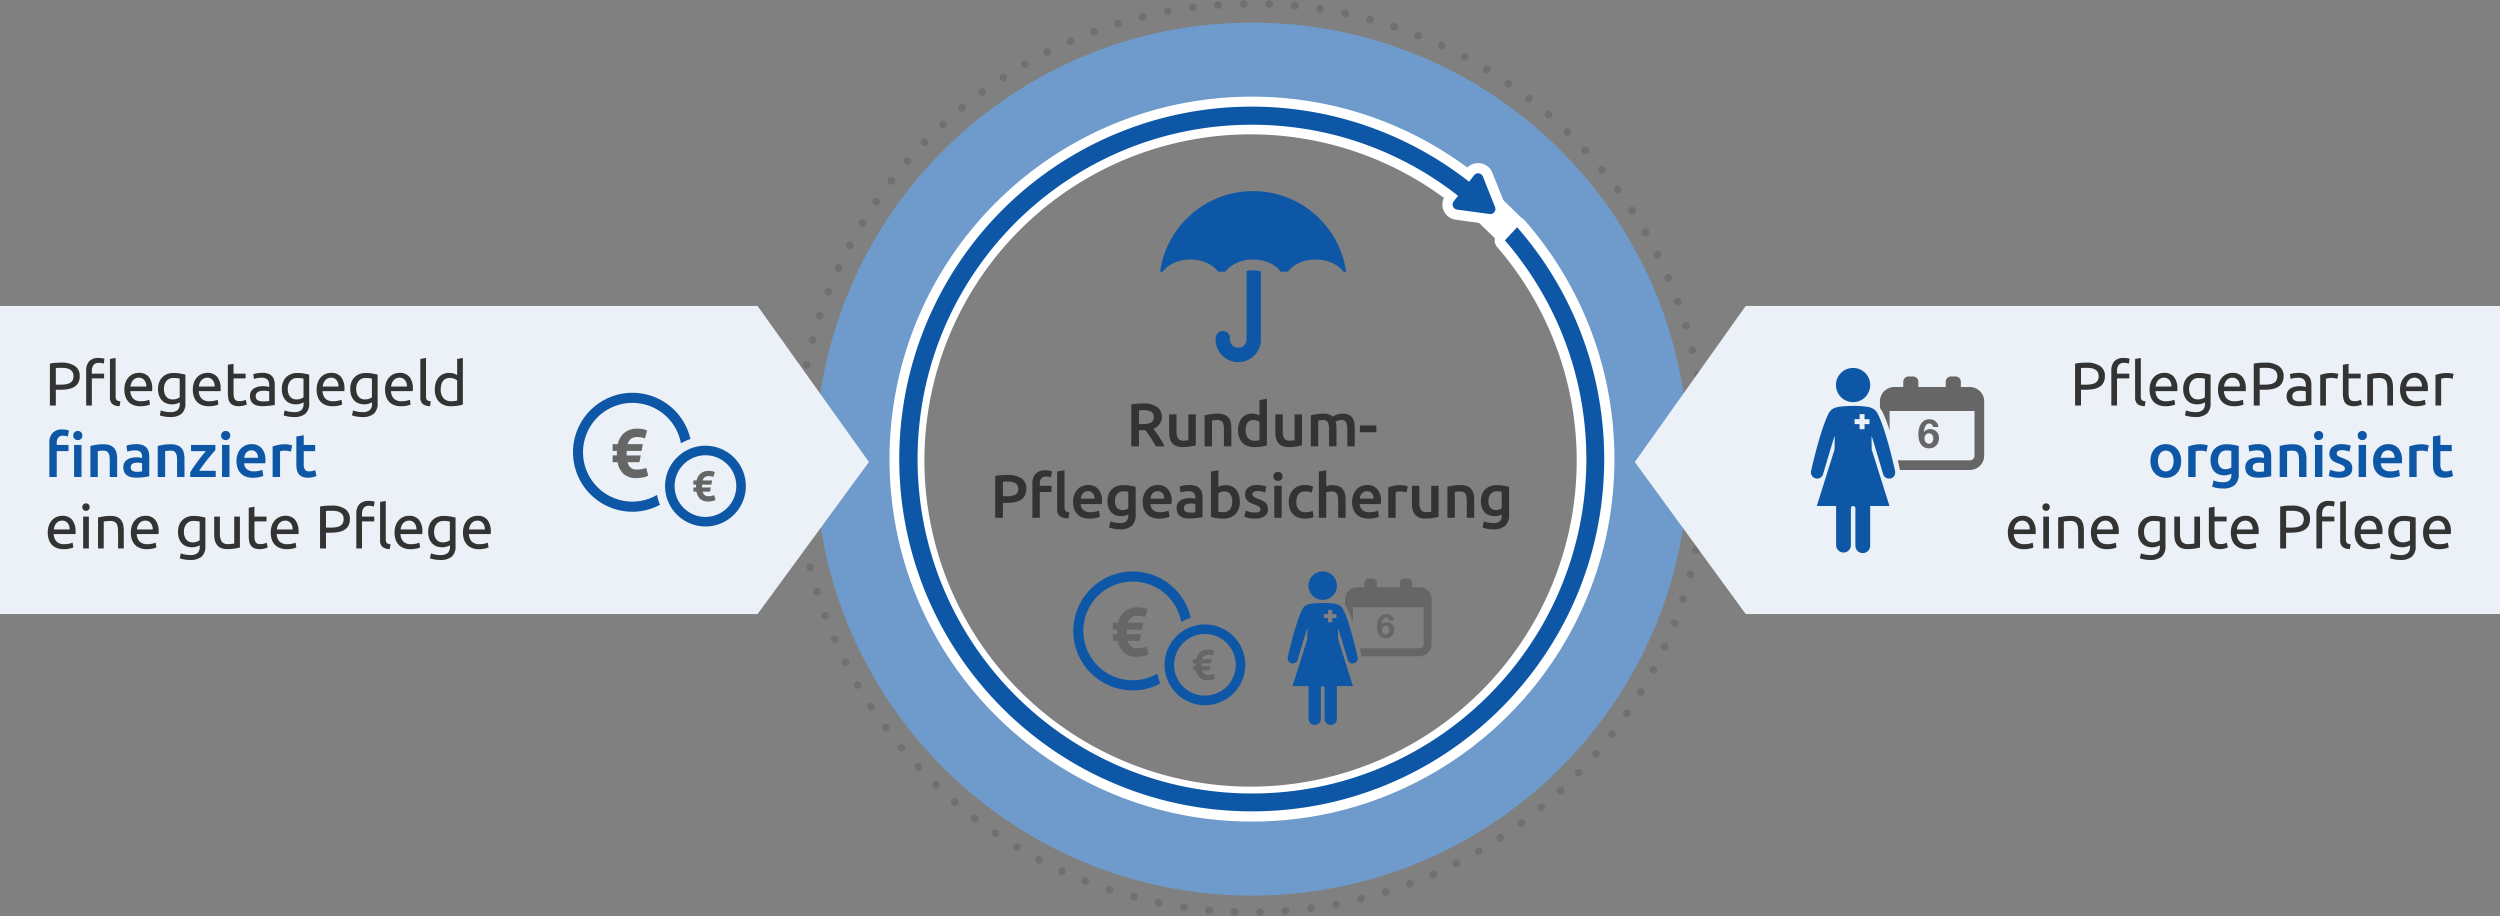 <svg id="Ebene_1" data-name="Ebene 1" xmlns="http://www.w3.org/2000/svg" width="979.424" height="358.865" viewBox="0 0 979.424 358.865">
  <rect x="0" y="0" width="979.424" height="358.865" fill="#808080" stroke="none"/>
  <defs>
    <style>
      .cls-1 {
        fill: #6e9bcb;
      }

      .cls-2 {
        fill: none;
      }

      .cls-3 {
        fill: #707070;
      }

      .cls-4 {
        fill: #ebf1f7;
      }

      .cls-5 {
        isolation: isolate;
      }

      .cls-6 {
        fill: #333;
      }

      .cls-7 {
        fill: #0d57a6;
      }

      .cls-8 {
        fill: #666;
      }

      .cls-9 {
        fill: #fff;
      }
    </style>
  </defs>
  <title>Zeichenfläche 1</title>
  <g id="Differenzmenge_184" data-name="Differenzmenge 184">
    <path class="cls-1" d="M490.484,350.866a172.265,172.265,0,0,1-34.462-3.474,170.064,170.064,0,0,1-61.147-25.73,171.483,171.483,0,0,1-61.957-75.235,170.126,170.126,0,0,1-9.964-32.1,172.765,172.765,0,0,1,.004-68.923,170.063,170.063,0,0,1,25.73-61.147,171.499,171.499,0,0,1,75.236-61.955,170.138,170.138,0,0,1,32.1-9.964,172.703,172.703,0,0,1,68.921.002,170.064,170.064,0,0,1,61.147,25.73,171.506,171.506,0,0,1,61.954,75.236,170.124,170.124,0,0,1,9.964,32.1,172.688,172.688,0,0,1-.001,68.922,170.144,170.144,0,0,1-25.726,61.146,171.49,171.49,0,0,1-75.235,61.955,170.135,170.135,0,0,1-32.1,9.964A172.267,172.267,0,0,1,490.484,350.866Zm0-302a131.964,131.964,0,0,0-26.4,2.661,130.276,130.276,0,0,0-46.842,19.711,131.396,131.396,0,0,0-47.465,57.64,130.347,130.347,0,0,0-7.633,24.59,132.302,132.302,0,0,0,.001,52.798,130.281,130.281,0,0,0,19.711,46.842,131.385,131.385,0,0,0,57.639,47.466,130.334,130.334,0,0,0,24.59,7.633,132.333,132.333,0,0,0,52.799-.002,130.276,130.276,0,0,0,46.842-19.711,131.396,131.396,0,0,0,47.465-57.64,130.346,130.346,0,0,0,7.633-24.59,132.302,132.302,0,0,0-.001-52.798,130.281,130.281,0,0,0-19.711-46.842,131.385,131.385,0,0,0-57.639-47.466,130.356,130.356,0,0,0-24.59-7.633A131.969,131.969,0,0,0,490.484,48.866Z"/>
  </g>
  <g id="Ellipse_218" data-name="Ellipse 218">
    <circle class="cls-2" cx="490.192" cy="179.433" r="179.431"/>
    <path class="cls-3" d="M492.175,357.361a1.512,1.512,0,0,1,1.47-1.53h0a1.499,1.499,0,0,1,1.53,1.471h0a1.497,1.497,0,0,1-1.47,1.529h-.03A1.505,1.505,0,0,1,492.175,357.361Zm-8.55,1.38a1.497,1.497,0,0,1-1.44-1.55h0a1.484,1.484,0,0,1,1.55-1.44v-.01a1.508,1.508,0,0,1,1.45,1.561h0a1.499,1.499,0,0,1-1.5,1.439H483.625Zm18.54-1.76a1.502,1.502,0,0,1,1.38-1.61h0a1.502,1.502,0,0,1,1.61,1.38h0a1.502,1.502,0,0,1-1.38,1.61h0a.499.499,0,0,1-.12.01h0A1.495,1.495,0,0,1,502.165,356.981Zm-28.59,1.12a1.519,1.519,0,0,1-1.36-1.641h0a1.504,1.504,0,0,1,1.64-1.35h0a1.5,1.5,0,0,1,1.35,1.63h0a1.498,1.498,0,0,1-1.49,1.36h-.14Zm38.54-2.061a1.499,1.499,0,0,1,1.29-1.689v.01a1.497,1.497,0,0,1,1.68,1.29h0a1.496,1.496,0,0,1-1.29,1.68h0a1.375,1.375,0,0,1-.2.01h0A1.489,1.489,0,0,1,512.115,356.041Zm-48.54.851h0a1.486,1.486,0,0,1-1.26-1.7h0a1.486,1.486,0,0,1,1.7-1.26h0a1.493,1.493,0,0,1,1.26,1.699h0a1.503,1.503,0,0,1-1.48,1.28h0A1.668,1.668,0,0,1,463.575,356.891Zm58.41-2.351a1.499,1.499,0,0,1,1.199-1.75h0a1.492,1.492,0,0,1,1.75,1.19h0a1.494,1.494,0,0,1-1.189,1.75h0v.01h0c-.101.01-.19.021-.28.021h0A1.507,1.507,0,0,1,521.985,354.541Zm-68.331.59h0a1.509,1.509,0,0,1-1.17-1.77h0a1.506,1.506,0,0,1,1.78-1.16v-.01a1.494,1.494,0,0,1,1.16,1.77h0a1.505,1.505,0,0,1-1.47,1.2h0A1.492,1.492,0,0,1,453.655,355.131Zm78.11-2.64a1.5,1.5,0,0,1,1.101-1.82h0a1.495,1.495,0,0,1,1.81,1.091h0a1.5,1.5,0,0,1-1.09,1.819h0a1.462,1.462,0,0,1-.36.04h0A1.497,1.497,0,0,1,531.765,352.491Zm-87.919.32a1.494,1.494,0,0,1-1.06-1.83h0a1.487,1.487,0,0,1,1.83-1.061h0a1.5,1.5,0,0,1,1.07,1.83h0a1.513,1.513,0,0,1-1.45,1.12h0A1.316,1.316,0,0,1,443.845,352.811Zm97.57-2.92a1.495,1.495,0,0,1,.99-1.88h0a1.489,1.489,0,0,1,1.87.989h0a1.484,1.484,0,0,1-.98,1.87h0a1.416,1.416,0,0,1-.45.07h0A1.497,1.497,0,0,1,541.415,349.891Zm-107.23.06a1.507,1.507,0,0,1-.95-1.899h0a1.492,1.492,0,0,1,1.89-.95h0a1.506,1.506,0,0,1,.96,1.89h0a1.51,1.51,0,0,1-1.43,1.03h0A1.538,1.538,0,0,1,434.185,349.951Zm116.7-3.2a1.495,1.495,0,0,1,.88-1.93h0a1.499,1.499,0,0,1,1.931.88h0a1.512,1.512,0,0,1-.891,1.93h.011a1.632,1.632,0,0,1-.53.091h0A1.487,1.487,0,0,1,550.885,346.751Zm-126.18-.21h0a1.514,1.514,0,0,1-.85-1.95h0a1.499,1.499,0,0,1,1.94-.85h0a1.514,1.514,0,0,1,.85,1.95h0a1.498,1.498,0,0,1-1.39.95h0A1.482,1.482,0,0,1,424.705,346.541Zm135.45-3.46a1.515,1.515,0,0,1,.77-1.98h0a1.513,1.513,0,0,1,1.98.77h0a1.505,1.505,0,0,1-.771,1.98h0a1.445,1.445,0,0,1-.6.13h0A1.514,1.514,0,0,1,560.155,343.081ZM415.415,342.591a1.511,1.511,0,0,1-.74-1.989h0a1.512,1.512,0,0,1,1.99-.74h0a1.512,1.512,0,0,1,.74,1.99h0a1.51,1.51,0,0,1-1.37.87h0A1.49,1.49,0,0,1,415.415,342.591Zm153.8-3.699a1.495,1.495,0,0,1,.66-2.011h0a1.5,1.5,0,0,1,2.02.66h0a1.498,1.498,0,0,1-.659,2.011h0a1.518,1.518,0,0,1-.681.159h0A1.506,1.506,0,0,1,569.215,338.891Zm-162.85-.77h0a1.513,1.513,0,0,1-.63-2.03h0a1.502,1.502,0,0,1,2.03-.619h0a1.512,1.512,0,0,1,.63,2.029h0a1.501,1.501,0,0,1-1.33.801h0A1.458,1.458,0,0,1,406.365,338.121Zm171.66-3.92a1.506,1.506,0,0,1,.55-2.05h0a1.503,1.503,0,0,1,2.05.55h0a1.504,1.504,0,0,1-.55,2.05h0a1.535,1.535,0,0,1-.75.2h0A1.512,1.512,0,0,1,578.025,334.201ZM397.585,333.151a1.497,1.497,0,0,1-.51-2.061h0a1.506,1.506,0,0,1,2.06-.5h0a1.506,1.506,0,0,1,.51,2.061h0a1.511,1.511,0,0,1-1.29.72h0A1.453,1.453,0,0,1,397.585,333.151Zm188.98-4.13a1.497,1.497,0,0,1,.43-2.07h0a1.494,1.494,0,0,1,2.08.43h0a1.497,1.497,0,0,1-.431,2.07h0a1.482,1.482,0,0,1-.819.25h0A1.508,1.508,0,0,1,586.565,329.021Zm-197.47-1.32a1.496,1.496,0,0,1-.39-2.08h0a1.509,1.509,0,0,1,2.09-.399h0a1.506,1.506,0,0,1,.39,2.09h0a1.506,1.506,0,0,1-1.24.649h0A1.489,1.489,0,0,1,389.095,327.701ZM594.805,323.371a1.498,1.498,0,0,1,.311-2.09h0a1.499,1.499,0,0,1,2.1.31h0a1.512,1.512,0,0,1-.31,2.101h0a1.48,1.48,0,0,1-.891.29h0A1.492,1.492,0,0,1,594.805,323.371Zm-213.87-1.59a1.487,1.487,0,0,1-.27-2.1h0a1.497,1.497,0,0,1,2.1-.28h0a1.501,1.501,0,0,1,.27,2.11h0a1.496,1.496,0,0,1-1.19.579h0A1.473,1.473,0,0,1,380.935,321.781Zm221.78-4.51a1.504,1.504,0,0,1,.19-2.11h0a1.494,1.494,0,0,1,2.109.2h0a1.495,1.495,0,0,1-.189,2.11h0a1.507,1.507,0,0,1-.96.34h0A1.484,1.484,0,0,1,602.715,317.271Zm-229.6-1.851a1.512,1.512,0,0,1-.15-2.119h0a1.492,1.492,0,0,1,2.11-.16h0a1.504,1.504,0,0,1,.16,2.12h0a1.523,1.523,0,0,1-1.14.52h0A1.521,1.521,0,0,1,373.115,315.421Zm237.16-4.68a1.5,1.5,0,0,1,.069-2.12h0a1.492,1.492,0,0,1,2.12.08h0a1.5,1.5,0,0,1-.07,2.12h0v-.01h0a1.512,1.512,0,0,1-1.029.41h0A1.464,1.464,0,0,1,610.275,310.741ZM365.675,308.621h0a1.491,1.491,0,0,1-.04-2.12h0a1.509,1.509,0,0,1,2.12-.04h0a1.509,1.509,0,0,1,.04,2.12h0a1.49,1.49,0,0,1-1.08.46h0A1.483,1.483,0,0,1,365.675,308.621Zm251.78-4.83a1.5,1.5,0,0,1-.04-2.12h0a1.492,1.492,0,0,1,2.12-.04h0a1.491,1.491,0,0,1,.04,2.12h0a1.514,1.514,0,0,1-1.08.46h0A1.5,1.5,0,0,1,617.455,303.791Zm-258.84-2.359a1.51,1.51,0,0,1,.08-2.12h0a1.5,1.5,0,0,1,2.12.08h0a1.501,1.501,0,0,1-.08,2.12h0a1.526,1.526,0,0,1-1.02.399h0A1.503,1.503,0,0,1,358.615,301.432Zm265.63-4.98a1.493,1.493,0,0,1-.16-2.11h0a1.492,1.492,0,0,1,2.11-.159h0a1.492,1.492,0,0,1,.16,2.109h0a1.461,1.461,0,0,1-1.141.521h0A1.496,1.496,0,0,1,624.245,296.451Zm-272.27-2.6a1.495,1.495,0,0,1,.2-2.11h0a1.495,1.495,0,0,1,2.11.2h0a1.495,1.495,0,0,1-.2,2.11h0a1.506,1.506,0,0,1-.96.34h0A1.47,1.47,0,0,1,351.975,293.851Zm278.63-5.11a1.487,1.487,0,0,1-.271-2.1h0a1.497,1.497,0,0,1,2.1-.28h0a1.499,1.499,0,0,1,.28,2.1h0a1.495,1.495,0,0,1-1.2.591h0A1.514,1.514,0,0,1,630.605,288.741Zm-284.84-2.82a1.501,1.501,0,0,1,.32-2.1h0a1.491,1.491,0,0,1,2.09.32h0a1.489,1.489,0,0,1-.31,2.09h0a1.49,1.49,0,0,1-.89.3h0A1.505,1.505,0,0,1,345.765,285.921Zm290.77-5.229a1.508,1.508,0,0,1-.4-2.09h0a1.506,1.506,0,0,1,2.09-.391h0a1.494,1.494,0,0,1,.391,2.08h0a1.489,1.489,0,0,1-1.24.66h0A1.536,1.536,0,0,1,636.535,280.691Zm-296.52-3.04h0a1.497,1.497,0,0,1,.43-2.07h0a1.502,1.502,0,0,1,2.08.431h0a1.497,1.497,0,0,1-.43,2.069h0a1.494,1.494,0,0,1-.83.25h0A1.504,1.504,0,0,1,340.015,277.651Zm301.99-5.34a1.494,1.494,0,0,1-.52-2.061h0a1.499,1.499,0,0,1,2.06-.51h0a1.499,1.499,0,0,1,.51,2.061h0a1.498,1.498,0,0,1-1.29.729h0A1.427,1.427,0,0,1,642.005,272.311Zm-307.27-3.23a1.492,1.492,0,0,1,.55-2.05h0a1.506,1.506,0,0,1,2.05.55h0a1.515,1.515,0,0,1-.55,2.05h0a1.581,1.581,0,0,1-.75.2h0A1.501,1.501,0,0,1,334.735,269.081Zm312.25-5.439a1.514,1.514,0,0,1-.63-2.03h0a1.502,1.502,0,0,1,2.029-.62h0a1.501,1.501,0,0,1,.63,2.021h0a1.501,1.501,0,0,1-1.33.8h0A1.609,1.609,0,0,1,646.985,263.641Zm-317.041-3.42v.01h0a1.498,1.498,0,0,1,.66-2.021h0a1.494,1.494,0,0,1,2.01.66h0a1.501,1.501,0,0,1-.66,2.021h0a1.475,1.475,0,0,1-.67.16h0A1.487,1.487,0,0,1,329.945,260.222Zm321.53-5.53a1.497,1.497,0,0,1-.739-1.98h0a1.49,1.49,0,0,1,1.989-.739h0a1.497,1.497,0,0,1,.74,1.979h0a1.509,1.509,0,0,1-1.37.88h0A1.374,1.374,0,0,1,651.475,254.691ZM325.655,251.121a1.511,1.511,0,0,1,.78-1.98h0a1.496,1.496,0,0,1,1.97.779h0a1.484,1.484,0,0,1-.77,1.971h0a1.448,1.448,0,0,1-.6.13h0A1.515,1.515,0,0,1,325.655,251.121Zm329.8-5.609a1.498,1.498,0,0,1-.85-1.94h0a1.504,1.504,0,0,1,1.939-.86h0a1.509,1.509,0,0,1,.85,1.95h0a1.501,1.501,0,0,1-1.399.95h0A1.487,1.487,0,0,1,655.455,245.512ZM321.895,241.791a1.503,1.503,0,0,1,.88-1.93h0a1.501,1.501,0,0,1,1.93.89h0a1.492,1.492,0,0,1-.88,1.92h0a1.369,1.369,0,0,1-.52.101h0A1.517,1.517,0,0,1,321.895,241.791Zm337.01-5.66a1.493,1.493,0,0,1-.96-1.89h0a1.49,1.49,0,0,1,1.89-.96h0a1.502,1.502,0,0,1,.96,1.89h0a1.509,1.509,0,0,1-1.43,1.03h0A1.443,1.443,0,0,1,658.905,236.131ZM318.665,232.262a1.501,1.501,0,0,1,.99-1.87h0a1.512,1.512,0,0,1,1.88.989h0a1.513,1.513,0,0,1-.99,1.881h0a1.735,1.735,0,0,1-.45.06h0A1.494,1.494,0,0,1,318.665,232.262Zm343.15-5.69a1.5,1.5,0,0,1-1.07-1.83h0a1.5,1.5,0,0,1,1.83-1.07h0a1.496,1.496,0,0,1,1.069,1.83h0a1.491,1.491,0,0,1-1.449,1.12h0A1.707,1.707,0,0,1,661.815,226.571ZM315.975,222.561v-.01h0a1.493,1.493,0,0,1,1.1-1.811h0a1.493,1.493,0,0,1,1.81,1.1h0a1.494,1.494,0,0,1-1.1,1.811h0a1.477,1.477,0,0,1-.36.05h0A1.502,1.502,0,0,1,315.975,222.561Zm348.2-5.7a1.491,1.491,0,0,1-1.16-1.771h-.01a1.51,1.51,0,0,1,1.77-1.17h0a1.495,1.495,0,0,1,1.17,1.771h0v.01h0a1.498,1.498,0,0,1-1.471,1.2h0A1.071,1.071,0,0,1,664.175,216.861ZM313.835,212.711a1.495,1.495,0,0,1,1.2-1.75h0a1.497,1.497,0,0,1,1.75,1.2v-.01a1.517,1.517,0,0,1-1.2,1.76h0a2.694,2.694,0,0,1-.28.021h0A1.489,1.489,0,0,1,313.835,212.711Zm352.16-5.67a1.507,1.507,0,0,1-1.271-1.7v-.01a1.499,1.499,0,0,1,1.7-1.26h0a1.501,1.501,0,0,1,1.271,1.7h0a1.495,1.495,0,0,1-1.48,1.28h0A1.441,1.441,0,0,1,665.995,207.041Zm-353.74-4.279a1.493,1.493,0,0,1,1.29-1.681h0a1.493,1.493,0,0,1,1.68,1.29h0a1.498,1.498,0,0,1-1.29,1.681h0a1.238,1.238,0,0,1-.19.01h0A1.499,1.499,0,0,1,312.255,202.762Zm355-5.631a1.501,1.501,0,0,1-1.36-1.63h0a1.49,1.49,0,0,1,1.631-1.359h0a1.502,1.502,0,0,1,1.359,1.63h0a1.506,1.506,0,0,1-1.5,1.359h-.13Zm-356.02-4.399a1.5,1.5,0,0,1,1.39-1.601h0a1.508,1.508,0,0,1,1.61,1.381h0a1.515,1.515,0,0,1-1.39,1.609h-.11A1.504,1.504,0,0,1,311.235,192.731Zm356.73-5.57a1.499,1.499,0,0,1-1.45-1.55h0a1.499,1.499,0,0,1,1.551-1.45h0a1.498,1.498,0,0,1,1.449,1.55h0a1.507,1.507,0,0,1-1.5,1.45h-.05Zm-357.18-4.49a1.503,1.503,0,0,1,1.47-1.529h0a1.512,1.512,0,0,1,1.53,1.48h0a1.499,1.499,0,0,1-1.48,1.52h-.02A1.492,1.492,0,0,1,310.785,182.671Zm355.82-5.88a1.512,1.512,0,0,1,1.479-1.53h0a1.499,1.499,0,0,1,1.521,1.48h0a1.499,1.499,0,0,1-1.48,1.521h-.02A1.492,1.492,0,0,1,666.605,176.791ZM312.335,174.151a1.493,1.493,0,0,1-1.44-1.56h0a1.503,1.503,0,0,1,1.55-1.44h0a1.5,1.5,0,0,1,1.44,1.56h0a1.491,1.491,0,0,1-1.49,1.44H312.335Zm353.86-7.27-.011.01a1.494,1.494,0,0,1,1.391-1.6h0a1.501,1.501,0,0,1,1.609,1.39h-.01a1.498,1.498,0,0,1-1.39,1.6h-.101A1.489,1.489,0,0,1,666.195,166.881ZM312.905,164.181a1.503,1.503,0,0,1-1.35-1.64h0a1.494,1.494,0,0,1,1.63-1.35h0a1.493,1.493,0,0,1,1.35,1.63h0a1.491,1.491,0,0,1-1.49,1.36h-.14Zm352.31-7.15h.01a1.493,1.493,0,0,1,1.29-1.68h0a1.503,1.503,0,0,1,1.681,1.3h0a1.506,1.506,0,0,1-1.301,1.68h0c-.06,0-.13.01-.189.01h0A1.516,1.516,0,0,1,665.215,157.031Zm-351.18-2.78a1.501,1.501,0,0,1-1.26-1.71h-.01a1.508,1.508,0,0,1,1.71-1.26h0a1.503,1.503,0,0,1,1.26,1.71h0a1.494,1.494,0,0,1-1.48,1.27h0A1.656,1.656,0,0,1,314.035,154.251Zm349.66-7.01a1.501,1.501,0,0,1,1.199-1.75h0a1.501,1.501,0,0,1,1.75,1.2h0a1.494,1.494,0,0,1-1.199,1.75h0a1.244,1.244,0,0,1-.271.03h0A1.516,1.516,0,0,1,663.695,147.241Zm-347.98-2.84a1.504,1.504,0,0,1-1.17-1.78h0a1.505,1.505,0,0,1,1.78-1.16h0a1.495,1.495,0,0,1,1.16,1.77h0a1.505,1.505,0,0,1-1.47,1.2h0A1.527,1.527,0,0,1,315.715,144.401Zm345.91-6.85a1.496,1.496,0,0,1,1.1-1.81h0a1.493,1.493,0,0,1,1.811,1.1h0a1.484,1.484,0,0,1-1.101,1.81h0a1.476,1.476,0,0,1-.35.05h0A1.503,1.503,0,0,1,661.625,137.551ZM317.945,134.661a1.507,1.507,0,0,1-1.07-1.84h0a1.509,1.509,0,0,1,1.84-1.06h0a1.496,1.496,0,0,1,1.06,1.84h0a1.494,1.494,0,0,1-1.45,1.11h0A1.715,1.715,0,0,1,317.945,134.661Zm341.06-6.66a1.509,1.509,0,0,1,1-1.88h0a1.503,1.503,0,0,1,1.87,1h0a1.495,1.495,0,0,1-1,1.87h0a1.282,1.282,0,0,1-.43.07h0A1.51,1.51,0,0,1,659.005,128.001Zm-338.29-2.94a1.501,1.501,0,0,1-.95-1.89h0a1.494,1.494,0,0,1,1.89-.96h0a1.506,1.506,0,0,1,.96,1.89h0a1.51,1.51,0,0,1-1.43,1.03h0A1.585,1.585,0,0,1,320.715,125.061ZM655.865,118.621a1.489,1.489,0,0,1,.89-1.92h0a1.493,1.493,0,0,1,1.92.89h0a1.485,1.485,0,0,1-.89,1.92h0a1.355,1.355,0,0,1-.521.09h0A1.48,1.48,0,0,1,655.865,118.621Zm-331.83-2.99a1.499,1.499,0,0,1-.85-1.94h0a1.506,1.506,0,0,1,1.95-.85h0a1.493,1.493,0,0,1,.84,1.95h0a1.498,1.498,0,0,1-1.39.95h0A1.5,1.5,0,0,1,324.035,115.631Zm328.149-6.19a1.491,1.491,0,0,1,.79-1.97h0a1.501,1.501,0,0,1,1.971.78h0a1.506,1.506,0,0,1-.78,1.97h0a1.605,1.605,0,0,1-.6.12h0A1.516,1.516,0,0,1,652.185,109.441ZM327.885,106.391a1.509,1.509,0,0,1-.74-1.99h0a1.499,1.499,0,0,1,1.99-.73h0a1.508,1.508,0,0,1,.74,1.99h0a1.51,1.51,0,0,1-1.37.87h0A1.365,1.365,0,0,1,327.885,106.391Zm320.12-5.92a1.498,1.498,0,0,1,.67-2.01h0a1.497,1.497,0,0,1,2.01.67h0a1.498,1.498,0,0,1-.67,2.01h0a1.432,1.432,0,0,1-.67.16h0A1.485,1.485,0,0,1,648.005,100.471ZM332.245,97.391a1.499,1.499,0,0,1-.61-2.03h0a1.488,1.488,0,0,1,2.02-.62h0a1.5,1.5,0,0,1,.62,2.03h0a1.507,1.507,0,0,1-1.32.79h0A1.513,1.513,0,0,1,332.245,97.391ZM643.325,91.751a1.49,1.49,0,0,1,.55-2.04h0a1.493,1.493,0,0,1,2.05.55h0a1.505,1.505,0,0,1-.56,2.05h0a1.526,1.526,0,0,1-.74.2h0A1.479,1.479,0,0,1,643.325,91.751Zm-306.21-3.1a1.496,1.496,0,0,1-.5-2.06h0a1.487,1.487,0,0,1,2.05-.51h0a1.498,1.498,0,0,1,.51,2.06h0a1.485,1.485,0,0,1-1.28.72h0A1.545,1.545,0,0,1,337.115,88.651Zm301.04-5.34a1.5,1.5,0,0,1,.439-2.08h0a1.5,1.5,0,0,1,2.07.44h0a1.504,1.504,0,0,1-.44,2.08h0a1.5,1.5,0,0,1-.81.24h0A1.506,1.506,0,0,1,638.155,83.311ZM342.465,80.201a1.508,1.508,0,0,1-.39-2.09h0a1.506,1.506,0,0,1,2.09-.39h0a1.516,1.516,0,0,1,.39,2.09h0a1.506,1.506,0,0,1-1.24.65h0A1.571,1.571,0,0,1,342.465,80.201Zm290.061-5.04a1.491,1.491,0,0,1,.319-2.09h0a1.49,1.49,0,0,1,2.09.32h0a1.491,1.491,0,0,1-.319,2.09h0a1.475,1.475,0,0,1-.88.29h0A1.492,1.492,0,0,1,632.525,75.161Zm-284.24-3.1a1.489,1.489,0,0,1-.27-2.1h0a1.487,1.487,0,0,1,2.1-.27h0a1.505,1.505,0,0,1,.27,2.1h0a1.511,1.511,0,0,1-1.19.58h0A1.473,1.473,0,0,1,348.285,72.061Zm278.16-4.72h0a1.494,1.494,0,0,1,.199-2.11h0a1.495,1.495,0,0,1,2.11.21h0V65.431h0a1.506,1.506,0,0,1-.2,2.12h0a1.495,1.495,0,0,1-.949.34h0A1.483,1.483,0,0,1,626.445,67.341Zm-271.9-3.07a1.505,1.505,0,0,1-.16-2.12h0a1.503,1.503,0,0,1,2.12-.15h0a1.5,1.5,0,0,1,.15,2.11h0a1.504,1.504,0,0,1-1.13.52h0A1.505,1.505,0,0,1,354.545,64.271ZM619.935,59.871a1.501,1.501,0,0,1,.091-2.12h0a1.488,1.488,0,0,1,2.109.09h0a1.491,1.491,0,0,1-.08,2.12h0a1.535,1.535,0,0,1-1.02.39h0A1.486,1.486,0,0,1,619.935,59.871ZM361.225,56.831a1.491,1.491,0,0,1-.03-2.12h0a1.488,1.488,0,0,1,2.11-.03h0a1.492,1.492,0,0,1,.04,2.12h0a1.507,1.507,0,0,1-1.08.45h0A1.503,1.503,0,0,1,361.225,56.831Zm251.79-4.06a1.5,1.5,0,0,1-.029-2.12h0a1.501,1.501,0,0,1,2.12-.03h0a1.5,1.5,0,0,1,.029,2.12h0a1.492,1.492,0,0,1-1.069.46h0A1.475,1.475,0,0,1,613.015,52.771Zm-244.7-2.98a1.501,1.501,0,0,1,.08-2.12h0a1.5,1.5,0,0,1,2.12.08h0a1.509,1.509,0,0,1-.08,2.12h0a1.497,1.497,0,0,1-1.02.4h0A1.487,1.487,0,0,1,368.315,49.791Zm237.4-3.72a1.492,1.492,0,0,1-.149-2.11h0a1.491,1.491,0,0,1,2.109-.15h0a1.483,1.483,0,0,1,.15,2.11h0a1.488,1.488,0,0,1-1.13.52h0A1.463,1.463,0,0,1,605.715,46.071ZM375.785,43.151a1.494,1.494,0,0,1,.2-2.11h0a1.495,1.495,0,0,1,2.11.2h0a1.494,1.494,0,0,1-.2,2.11h0a1.501,1.501,0,0,1-.96.34h0A1.468,1.468,0,0,1,375.785,43.151Zm222.26-3.36h0a1.507,1.507,0,0,1-.27-2.1h0a1.499,1.499,0,0,1,2.109-.27h0a1.494,1.494,0,0,1,.26,2.1h0a1.475,1.475,0,0,1-1.18.58h0A1.501,1.501,0,0,1,598.045,39.791ZM383.605,36.941a1.502,1.502,0,0,1,.32-2.1h0a1.511,1.511,0,0,1,2.1.32h0a1.51,1.51,0,0,1-.32,2.1h0a1.478,1.478,0,0,1-.89.29h0A1.506,1.506,0,0,1,383.605,36.941Zm206.43-3a1.492,1.492,0,0,1-.38-2.08h0a1.496,1.496,0,0,1,2.08-.39h0a1.509,1.509,0,0,1,.39,2.09h0a1.506,1.506,0,0,1-1.24.65h0A1.502,1.502,0,0,1,590.035,33.941Zm-198.27-2.76a1.507,1.507,0,0,1,.43-2.08h0a1.501,1.501,0,0,1,2.08.44h0a1.49,1.49,0,0,1-.44,2.07h0a1.43,1.43,0,0,1-.81.25h0A1.507,1.507,0,0,1,391.765,31.181Zm189.95-2.62h0a1.511,1.511,0,0,1-.51-2.07h0a1.507,1.507,0,0,1,2.06-.5h0a1.502,1.502,0,0,1,.511,2.06h0a1.502,1.502,0,0,1-1.29.72h0A1.543,1.543,0,0,1,581.715,28.561Zm-181.48-2.68a1.481,1.481,0,0,1,.55-2.04h0a1.484,1.484,0,0,1,2.04.55h0a1.483,1.483,0,0,1-.55,2.04h0a1.419,1.419,0,0,1-.74.2h0A1.49,1.49,0,0,1,400.235,25.881ZM573.095,23.641h0a1.489,1.489,0,0,1-.62-2.02h0a1.494,1.494,0,0,1,2.03-.62h0a1.5,1.5,0,0,1,.62,2.03h0a1.511,1.511,0,0,1-1.33.79h0A1.46,1.46,0,0,1,573.095,23.641ZM408.975,21.071a1.498,1.498,0,0,1,.67-2.01h0a1.494,1.494,0,0,1,2.01.66h0a1.509,1.509,0,0,1-.66,2.02h0a1.511,1.511,0,0,1-.68.16h0A1.497,1.497,0,0,1,408.975,21.071Zm155.24-1.84a1.504,1.504,0,0,1-.74-1.99h0a1.512,1.512,0,0,1,1.99-.74h0a1.512,1.512,0,0,1,.74,2h0a1.501,1.501,0,0,1-1.37.86h0A1.504,1.504,0,0,1,564.215,19.231ZM417.975,16.761a1.496,1.496,0,0,1,.78-1.97h0a1.501,1.501,0,0,1,1.97.77h0a1.509,1.509,0,0,1-.77,1.98h0a1.613,1.613,0,0,1-.6.12h0A1.498,1.498,0,0,1,417.975,16.761ZM555.085,15.321a1.5,1.5,0,0,1-.84-1.95h0a1.496,1.496,0,0,1,1.95-.84h0a1.494,1.494,0,0,1,.84,1.94h0a1.501,1.501,0,0,1-1.4.95h0A1.528,1.528,0,0,1,555.085,15.321ZM427.205,12.961a1.496,1.496,0,0,1,.88-1.92h0a1.5,1.5,0,0,1,1.93.89h0A1.489,1.489,0,0,1,429.125,13.851h0a1.33,1.33,0,0,1-.52.1h0A1.49,1.49,0,0,1,427.205,12.961Zm118.57-1.02a1.504,1.504,0,0,1-.95-1.9h0a1.492,1.492,0,0,1,1.89-.95h0a1.498,1.498,0,0,1,.96,1.89h0a1.51,1.51,0,0,1-1.43,1.03h0A1.575,1.575,0,0,1,545.775,11.941ZM436.625,9.701a1.508,1.508,0,0,1,.99-1.88h0a1.518,1.518,0,0,1,1.88,1h0a1.503,1.503,0,0,1-1,1.87h0a1.354,1.354,0,0,1-.44.07h0A1.506,1.506,0,0,1,436.625,9.701Zm99.66-.61h0a1.509,1.509,0,0,1-1.061-1.84h0a1.51,1.51,0,0,1,1.841-1.06h0A1.501,1.501,0,0,1,538.125,8.031h0A1.503,1.503,0,0,1,536.675,9.141h0A1.746,1.746,0,0,1,536.285,9.091ZM446.235,6.961A1.484,1.484,0,0,1,447.335,5.151h0a1.493,1.493,0,0,1,1.81,1.1h0a1.493,1.493,0,0,1-1.1,1.81h0a1.456,1.456,0,0,1-.35.04h0A1.505,1.505,0,0,1,446.235,6.961Zm80.42-.18h0a1.504,1.504,0,0,1-1.16-1.78h0a1.495,1.495,0,0,1,1.77-1.16h0A1.505,1.505,0,0,1,528.425,5.621h0a1.493,1.493,0,0,1-1.46,1.19h0A1.548,1.548,0,0,1,526.655,6.781ZM455.985,4.771a1.499,1.499,0,0,1,1.2-1.75h0a1.511,1.511,0,0,1,1.75,1.2h0a1.501,1.501,0,0,1-1.2,1.75h0a1.402,1.402,0,0,1-.28.03h0A1.499,1.499,0,0,1,455.985,4.771Zm60.92.25h0a1.51,1.51,0,0,1-1.261-1.71h0a1.504,1.504,0,0,1,1.711-1.26h0a1.509,1.509,0,0,1,1.26,1.71h0a1.51,1.51,0,0,1-1.48,1.27h0A1.723,1.723,0,0,1,516.905,5.021ZM465.845,3.141a1.491,1.491,0,0,1,1.29-1.68h0a1.497,1.497,0,0,1,1.68,1.3h0a1.496,1.496,0,0,1-1.3,1.67h0a1.194,1.194,0,0,1-.19.02h0A1.498,1.498,0,0,1,465.845,3.141Zm41.23.66h0a1.502,1.502,0,0,1-1.36-1.63h0a1.503,1.503,0,0,1,1.641-1.35h0a1.5,1.5,0,0,1,1.35,1.63h0a1.499,1.499,0,0,1-1.49,1.36h0A.598.598,0,0,1,507.075,3.801ZM475.775,2.061A1.493,1.493,0,0,1,477.165.461h0a1.499,1.499,0,0,1,1.6,1.39h0A1.499,1.499,0,0,1,477.375,3.451h-.11A1.489,1.489,0,0,1,475.775,2.061ZM497.185,3.141a1.505,1.505,0,0,1-1.439-1.56h0A1.5,1.5,0,0,1,497.305.141h0a1.5,1.5,0,0,1,1.44,1.56h0a1.499,1.499,0,0,1-1.5,1.44h-.061ZM485.755,1.541a1.483,1.483,0,0,1,1.47-1.52h0a1.512,1.512,0,0,1,1.53,1.48h0a1.511,1.511,0,0,1-1.48,1.52h-.02A1.501,1.501,0,0,1,485.755,1.541Z"/>
  </g>
  <g id="Gruppe_32" data-name="Gruppe 32">
    <g id="Gruppe_11" data-name="Gruppe 11">
      <g id="Gruppe_9" data-name="Gruppe 9">
        <g id="Pfad_113" data-name="Pfad 113">
          <path class="cls-4" d="M0,119.866H296.793l43.631,61.133-43.631,59.561H0Z"/>
        </g>
      </g>
      <g id="Pflegetagegeld_finanziert_eine_gute_Pflege-2" data-name="Pflegetagegeld finanziert eine gute Pflege-2" class="cls-5">
        <g class="cls-5">
          <path class="cls-6" d="M23.964,142.066a9.253,9.253,0,0,1,5.388,1.332,4.546,4.546,0,0,1,1.884,3.972,5.394,5.394,0,0,1-.516,2.46,4.23,4.23,0,0,1-1.488,1.656,6.808,6.808,0,0,1-2.364.924,15.559,15.559,0,0,1-3.144.288H21.876v6.168H19.548V142.474a13.07,13.07,0,0,1,2.196-.324Q22.956,142.066,23.964,142.066Zm.192,2.04q-1.488,0-2.28.071v6.528h1.752a13.494,13.494,0,0,0,2.16-.156,4.871,4.871,0,0,0,1.62-.527,2.602,2.602,0,0,0,1.02-1.02,3.379,3.379,0,0,0,.36-1.655,3.057,3.057,0,0,0-.372-1.584,2.805,2.805,0,0,0-1.008-.996,4.369,4.369,0,0,0-1.476-.517A10.547,10.547,0,0,0,24.156,144.106Z"/>
          <path class="cls-6" d="M38.627,140.242a8.229,8.229,0,0,1,1.44.108,5.683,5.683,0,0,1,.864.204l-.312,1.92a6.534,6.534,0,0,0-.72-.204,4.843,4.843,0,0,0-1.104-.108,2.534,2.534,0,0,0-2.184.853,3.797,3.797,0,0,0-.624,2.292v1.079H40.788v1.872H35.987V158.866H33.755V145.257a5.359,5.359,0,0,1,1.176-3.708A4.736,4.736,0,0,1,38.627,140.242Zm8.232,18.864a4.278,4.278,0,0,1-2.928-.889,3.504,3.504,0,0,1-.864-2.615V140.625l2.232-.384v15a3.62,3.62,0,0,0,.096.912,1.248,1.248,0,0,0,.312.576,1.349,1.349,0,0,0,.576.324,6.005,6.005,0,0,0,.888.18Z"/>
          <path class="cls-6" d="M48.731,152.65a7.962,7.962,0,0,1,.48-2.893,6.048,6.048,0,0,1,1.272-2.052,5.168,5.168,0,0,1,1.824-1.224,5.689,5.689,0,0,1,2.112-.408,4.804,4.804,0,0,1,3.864,1.572,7.229,7.229,0,0,1,1.344,4.788v.372a3.481,3.481,0,0,1-.024.42H51.059a4.566,4.566,0,0,0,1.128,2.951,4.125,4.125,0,0,0,3.072,1.009,8.201,8.201,0,0,0,1.98-.204,7.021,7.021,0,0,0,1.212-.396l.312,1.872a6.56,6.56,0,0,1-1.428.456,10.143,10.143,0,0,1-2.316.24,7.344,7.344,0,0,1-2.82-.492,5.272,5.272,0,0,1-1.956-1.355,5.528,5.528,0,0,1-1.14-2.053A8.657,8.657,0,0,1,48.731,152.65Zm8.568-1.225a3.747,3.747,0,0,0-.756-2.483,2.603,2.603,0,0,0-2.148-.973,2.939,2.939,0,0,0-1.356.301,3.202,3.202,0,0,0-.996.779,3.584,3.584,0,0,0-.636,1.104,5.423,5.423,0,0,0-.3,1.271Z"/>
          <path class="cls-6" d="M70.427,157.618a5.986,5.986,0,0,1-1.116.492,5.661,5.661,0,0,1-1.932.3,6.196,6.196,0,0,1-2.124-.36,4.596,4.596,0,0,1-1.74-1.115,5.388,5.388,0,0,1-1.176-1.885,7.522,7.522,0,0,1-.432-2.688,7.394,7.394,0,0,1,.408-2.508,5.577,5.577,0,0,1,1.188-1.969,5.458,5.458,0,0,1,1.908-1.296,6.591,6.591,0,0,1,2.544-.468,14.294,14.294,0,0,1,2.724.229q1.164.229,1.956.42v11.136a5.266,5.266,0,0,1-1.488,4.176,6.719,6.719,0,0,1-4.512,1.296,12.278,12.278,0,0,1-2.22-.191,12.836,12.836,0,0,1-1.812-.456l.408-1.944a10.39,10.39,0,0,0,1.644.468,9.866,9.866,0,0,0,2.028.204,4.224,4.224,0,0,0,2.868-.792,3.243,3.243,0,0,0,.876-2.52Zm-.024-9.264a7.406,7.406,0,0,0-.9-.181,10.911,10.911,0,0,0-1.524-.084,3.393,3.393,0,0,0-2.772,1.177,4.74,4.74,0,0,0-.972,3.119,5.481,5.481,0,0,0,.276,1.849,3.654,3.654,0,0,0,.744,1.271,2.906,2.906,0,0,0,1.08.744,3.421,3.421,0,0,0,1.26.24,5.061,5.061,0,0,0,1.632-.252,4.036,4.036,0,0,0,1.176-.588Z"/>
          <path class="cls-6" d="M75.539,152.65a7.961,7.961,0,0,1,.48-2.893,6.048,6.048,0,0,1,1.272-2.052,5.168,5.168,0,0,1,1.824-1.224,5.689,5.689,0,0,1,2.112-.408,4.804,4.804,0,0,1,3.864,1.572,7.229,7.229,0,0,1,1.344,4.788v.372a3.481,3.481,0,0,1-.024.42H77.867a4.566,4.566,0,0,0,1.128,2.951,4.125,4.125,0,0,0,3.072,1.009,8.201,8.201,0,0,0,1.98-.204,7.021,7.021,0,0,0,1.212-.396l.312,1.872a6.56,6.56,0,0,1-1.428.456,10.143,10.143,0,0,1-2.316.24,7.344,7.344,0,0,1-2.82-.492,5.273,5.273,0,0,1-1.956-1.355,5.527,5.527,0,0,1-1.14-2.053A8.657,8.657,0,0,1,75.539,152.65Zm8.568-1.225a3.747,3.747,0,0,0-.756-2.483,2.603,2.603,0,0,0-2.148-.973,2.939,2.939,0,0,0-1.356.301,3.202,3.202,0,0,0-.996.779,3.584,3.584,0,0,0-.636,1.104,5.422,5.422,0,0,0-.3,1.271Z"/>
          <path class="cls-6" d="M91.499,146.385h4.728v1.872h-4.728V154.018a6.94,6.94,0,0,0,.144,1.548,2.324,2.324,0,0,0,.432.96,1.556,1.556,0,0,0,.72.492,3.198,3.198,0,0,0,1.008.144,4.736,4.736,0,0,0,1.62-.228q.612-.229.852-.324l.432,1.848a8.244,8.244,0,0,1-1.176.42,6.689,6.689,0,0,1-1.92.252,5.824,5.824,0,0,1-2.1-.323,3.059,3.059,0,0,1-1.332-.973,3.888,3.888,0,0,1-.708-1.596,10.506,10.506,0,0,1-.204-2.196V142.906l2.232-.384Z"/>
          <path class="cls-6" d="M102.851,146.074a6.485,6.485,0,0,1,2.268.348,3.683,3.683,0,0,1,1.488.984,3.727,3.727,0,0,1,.804,1.512,7.324,7.324,0,0,1,.24,1.933v7.8q-.288.048-.804.132-.517.085-1.164.156-.648.072-1.404.132-.756.06-1.5.06a8.189,8.189,0,0,1-1.944-.216,4.347,4.347,0,0,1-1.536-.684,3.128,3.128,0,0,1-1.008-1.236,4.321,4.321,0,0,1-.36-1.848,3.554,3.554,0,0,1,.42-1.776,3.349,3.349,0,0,1,1.14-1.2,5.298,5.298,0,0,1,1.68-.672,9.186,9.186,0,0,1,2.016-.216,6.876,6.876,0,0,1,.696.036q.36.035.684.096.324.06.564.108c.16.032.272.056.336.071v-.624a5.05,5.05,0,0,0-.12-1.092,2.519,2.519,0,0,0-.432-.96,2.194,2.194,0,0,0-.852-.672,3.342,3.342,0,0,0-1.404-.252,10.495,10.495,0,0,0-1.932.156,6.767,6.767,0,0,0-1.236.324l-.264-1.849a6.892,6.892,0,0,1,1.44-.372A12.426,12.426,0,0,1,102.851,146.074Zm.192,11.184q.792,0,1.404-.035a6.112,6.112,0,0,0,1.02-.133v-3.72a2.882,2.882,0,0,0-.78-.204,8.724,8.724,0,0,0-1.308-.084,8.473,8.473,0,0,0-1.068.072,3.301,3.301,0,0,0-1.032.3,2.213,2.213,0,0,0-.78.624,1.639,1.639,0,0,0-.312,1.044,1.791,1.791,0,0,0,.768,1.668A3.991,3.991,0,0,0,103.042,157.257Z"/>
          <path class="cls-6" d="M118.93,157.618a5.986,5.986,0,0,1-1.116.492,5.661,5.661,0,0,1-1.932.3,6.196,6.196,0,0,1-2.124-.36,4.596,4.596,0,0,1-1.74-1.115,5.388,5.388,0,0,1-1.176-1.885,7.522,7.522,0,0,1-.432-2.688,7.394,7.394,0,0,1,.408-2.508,5.577,5.577,0,0,1,1.188-1.969,5.458,5.458,0,0,1,1.908-1.296,6.591,6.591,0,0,1,2.544-.468,14.294,14.294,0,0,1,2.724.229q1.164.229,1.956.42v11.136a5.266,5.266,0,0,1-1.488,4.176,6.719,6.719,0,0,1-4.512,1.296,12.278,12.278,0,0,1-2.22-.191,12.836,12.836,0,0,1-1.812-.456l.408-1.944a10.39,10.39,0,0,0,1.644.468,9.866,9.866,0,0,0,2.028.204,4.224,4.224,0,0,0,2.868-.792,3.243,3.243,0,0,0,.876-2.52Zm-.024-9.264a7.406,7.406,0,0,0-.9-.181,10.911,10.911,0,0,0-1.524-.084,3.393,3.393,0,0,0-2.772,1.177,4.74,4.74,0,0,0-.972,3.119,5.481,5.481,0,0,0,.276,1.849,3.654,3.654,0,0,0,.744,1.271,2.906,2.906,0,0,0,1.08.744,3.421,3.421,0,0,0,1.26.24,5.061,5.061,0,0,0,1.632-.252,4.036,4.036,0,0,0,1.176-.588Z"/>
          <path class="cls-6" d="M124.042,152.65a7.961,7.961,0,0,1,.48-2.893,6.048,6.048,0,0,1,1.272-2.052,5.168,5.168,0,0,1,1.824-1.224,5.689,5.689,0,0,1,2.112-.408,4.804,4.804,0,0,1,3.864,1.572A7.229,7.229,0,0,1,134.938,152.434v.372a3.481,3.481,0,0,1-.024.42h-8.544a4.566,4.566,0,0,0,1.128,2.951,4.125,4.125,0,0,0,3.072,1.009,8.201,8.201,0,0,0,1.98-.204,7.021,7.021,0,0,0,1.212-.396l.312,1.872a6.56,6.56,0,0,1-1.428.456,10.143,10.143,0,0,1-2.316.24,7.344,7.344,0,0,1-2.82-.492,5.273,5.273,0,0,1-1.956-1.355,5.527,5.527,0,0,1-1.14-2.053A8.657,8.657,0,0,1,124.042,152.65Zm8.568-1.225a3.747,3.747,0,0,0-.756-2.483,2.603,2.603,0,0,0-2.148-.973,2.939,2.939,0,0,0-1.356.301,3.202,3.202,0,0,0-.996.779,3.584,3.584,0,0,0-.636,1.104,5.422,5.422,0,0,0-.3,1.271Z"/>
          <path class="cls-6" d="M145.738,157.618a5.986,5.986,0,0,1-1.116.492,5.661,5.661,0,0,1-1.932.3,6.196,6.196,0,0,1-2.124-.36,4.596,4.596,0,0,1-1.74-1.115,5.388,5.388,0,0,1-1.176-1.885,7.522,7.522,0,0,1-.432-2.688,7.394,7.394,0,0,1,.408-2.508,5.577,5.577,0,0,1,1.188-1.969,5.458,5.458,0,0,1,1.908-1.296,6.591,6.591,0,0,1,2.544-.468,14.294,14.294,0,0,1,2.724.229q1.164.229,1.956.42v11.136a5.266,5.266,0,0,1-1.488,4.176,6.719,6.719,0,0,1-4.512,1.296,12.278,12.278,0,0,1-2.22-.191,12.836,12.836,0,0,1-1.812-.456l.408-1.944a10.39,10.39,0,0,0,1.644.468,9.866,9.866,0,0,0,2.028.204,4.224,4.224,0,0,0,2.868-.792,3.243,3.243,0,0,0,.876-2.52Zm-.024-9.264a7.406,7.406,0,0,0-.9-.181,10.912,10.912,0,0,0-1.524-.084,3.393,3.393,0,0,0-2.772,1.177,4.74,4.74,0,0,0-.972,3.119,5.481,5.481,0,0,0,.276,1.849,3.654,3.654,0,0,0,.744,1.271,2.906,2.906,0,0,0,1.08.744,3.421,3.421,0,0,0,1.26.24,5.061,5.061,0,0,0,1.632-.252,4.036,4.036,0,0,0,1.176-.588Z"/>
          <path class="cls-6" d="M150.85,152.65a7.962,7.962,0,0,1,.48-2.893,6.048,6.048,0,0,1,1.272-2.052,5.168,5.168,0,0,1,1.824-1.224,5.689,5.689,0,0,1,2.112-.408,4.804,4.804,0,0,1,3.864,1.572,7.229,7.229,0,0,1,1.344,4.788v.372a3.479,3.479,0,0,1-.024.42h-8.544a4.566,4.566,0,0,0,1.128,2.951,4.125,4.125,0,0,0,3.072,1.009,8.2,8.2,0,0,0,1.98-.204,7.021,7.021,0,0,0,1.212-.396l.312,1.872a6.56,6.56,0,0,1-1.428.456,10.143,10.143,0,0,1-2.316.24,7.344,7.344,0,0,1-2.82-.492,5.273,5.273,0,0,1-1.956-1.355,5.528,5.528,0,0,1-1.14-2.053A8.657,8.657,0,0,1,150.85,152.65Zm8.568-1.225a3.747,3.747,0,0,0-.756-2.483,2.603,2.603,0,0,0-2.148-.973,2.939,2.939,0,0,0-1.356.301,3.202,3.202,0,0,0-.996.779,3.584,3.584,0,0,0-.636,1.104,5.422,5.422,0,0,0-.3,1.271Z"/>
          <path class="cls-6" d="M168.465,159.106a4.279,4.279,0,0,1-2.928-.889,3.506,3.506,0,0,1-.864-2.615V140.625l2.232-.384v15a3.597,3.597,0,0,0,.096.912,1.248,1.248,0,0,0,.312.576,1.347,1.347,0,0,0,.576.324,6.026,6.026,0,0,0,.888.18Z"/>
          <path class="cls-6" d="M179.097,140.625l2.232-.384v18.264q-.768.217-1.968.433a15.762,15.762,0,0,1-2.76.216,6.998,6.998,0,0,1-2.592-.456,5.537,5.537,0,0,1-1.968-1.296,5.718,5.718,0,0,1-1.26-2.052,7.875,7.875,0,0,1-.444-2.725,8.863,8.863,0,0,1,.372-2.64,5.918,5.918,0,0,1,1.092-2.064,4.973,4.973,0,0,1,1.764-1.344,5.665,5.665,0,0,1,2.388-.479,5.817,5.817,0,0,1,1.908.287,6.056,6.056,0,0,1,1.236.553Zm0,8.4a4.608,4.608,0,0,0-1.176-.648,4.443,4.443,0,0,0-1.68-.312,3.596,3.596,0,0,0-1.644.348,3.016,3.016,0,0,0-1.116.96,4.058,4.058,0,0,0-.624,1.452,8.044,8.044,0,0,0-.192,1.8,4.839,4.839,0,0,0,1.08,3.372,3.704,3.704,0,0,0,2.88,1.188,11.567,11.567,0,0,0,1.524-.084,7.245,7.245,0,0,0,.948-.181Z"/>
        </g>
        <g class="cls-5">
          <path class="cls-7" d="M24.492,168.242a7.151,7.151,0,0,1,1.548.144,7.022,7.022,0,0,1,.996.288l-.456,2.353a5.95,5.95,0,0,0-.804-.216,5.048,5.048,0,0,0-1.02-.097,2.263,2.263,0,0,0-1.98.769,3.389,3.389,0,0,0-.54,1.992v.84h4.608v2.424H22.236v10.128H19.332V173.425a5.388,5.388,0,0,1,1.272-3.815A5.063,5.063,0,0,1,24.492,168.242Zm7.776,2.4a1.665,1.665,0,0,1-.528,1.296,1.792,1.792,0,0,1-1.248.479,1.823,1.823,0,0,1-1.272-.479,1.665,1.665,0,0,1-.528-1.296,1.694,1.694,0,0,1,.528-1.32,1.823,1.823,0,0,1,1.272-.48,1.793,1.793,0,0,1,1.248.48A1.695,1.695,0,0,1,32.268,170.642Zm-.336,16.224h-2.904V174.314h2.904Z"/>
          <path class="cls-7" d="M35.412,174.722a19.276,19.276,0,0,1,2.184-.456,18.753,18.753,0,0,1,2.976-.217,6.862,6.862,0,0,1,2.568.42,4.016,4.016,0,0,1,1.644,1.177,4.502,4.502,0,0,1,.864,1.824,10.198,10.198,0,0,1,.252,2.341v7.056H42.996v-6.6a9.546,9.546,0,0,0-.132-1.717,3.042,3.042,0,0,0-.432-1.151,1.731,1.731,0,0,0-.816-.648,3.442,3.442,0,0,0-1.26-.204,9.696,9.696,0,0,0-1.152.072q-.601.072-.888.12v10.128H35.412Z"/>
          <path class="cls-7" d="M53.387,174.001a7.101,7.101,0,0,1,2.424.36,3.878,3.878,0,0,1,1.572,1.008,3.777,3.777,0,0,1,.84,1.573,7.694,7.694,0,0,1,.252,2.027v7.608q-.672.144-2.028.348a20.751,20.751,0,0,1-3.06.204,9.154,9.154,0,0,1-2.064-.216,4.327,4.327,0,0,1-1.596-.696,3.274,3.274,0,0,1-1.032-1.248,4.326,4.326,0,0,1-.372-1.896,3.665,3.665,0,0,1,.42-1.824A3.457,3.457,0,0,1,49.883,180.038a4.936,4.936,0,0,1,1.668-.672,9.405,9.405,0,0,1,1.98-.204,8.935,8.935,0,0,1,1.008.061,9.477,9.477,0,0,1,1.128.203v-.479a3.774,3.774,0,0,0-.12-.96,1.997,1.997,0,0,0-.42-.804,1.964,1.964,0,0,0-.792-.54,3.43,3.43,0,0,0-1.236-.192,10.996,10.996,0,0,0-1.848.144,8.166,8.166,0,0,0-1.368.337l-.36-2.353a11.421,11.421,0,0,1,1.608-.384A12.608,12.608,0,0,1,53.387,174.001Zm.24,10.825a10.846,10.846,0,0,0,2.04-.144v-3.217a5.689,5.689,0,0,0-.696-.144,6.508,6.508,0,0,0-1.008-.072,6.723,6.723,0,0,0-.972.072,3.02,3.02,0,0,0-.888.264,1.619,1.619,0,0,0-.636.54,1.509,1.509,0,0,0-.24.876,1.537,1.537,0,0,0,.648,1.429A3.345,3.345,0,0,0,53.627,184.826Z"/>
          <path class="cls-7" d="M61.788,174.722a19.276,19.276,0,0,1,2.184-.456,18.753,18.753,0,0,1,2.976-.217,6.862,6.862,0,0,1,2.568.42,4.016,4.016,0,0,1,1.644,1.177,4.502,4.502,0,0,1,.864,1.824,10.198,10.198,0,0,1,.252,2.341v7.056H69.372v-6.6a9.546,9.546,0,0,0-.132-1.717,3.042,3.042,0,0,0-.432-1.151,1.731,1.731,0,0,0-.816-.648,3.442,3.442,0,0,0-1.26-.204,9.696,9.696,0,0,0-1.152.072q-.601.072-.888.12v10.128H61.788Z"/>
          <path class="cls-7" d="M84.371,176.354q-.48.504-1.26,1.416-.78.913-1.668,2.027-.888,1.116-1.788,2.328-.9,1.213-1.62,2.316h6.48v2.424H74.531v-1.8a22.795,22.795,0,0,1,1.32-2.088q.792-1.128,1.632-2.269.839-1.14,1.668-2.172.828-1.031,1.476-1.8H74.843v-2.424H84.371Z"/>
          <path class="cls-7" d="M90.203,170.642a1.667,1.667,0,0,1-.528,1.296,1.792,1.792,0,0,1-1.248.479,1.822,1.822,0,0,1-1.272-.479,1.665,1.665,0,0,1-.528-1.296,1.694,1.694,0,0,1,.528-1.32,1.823,1.823,0,0,1,1.272-.48,1.793,1.793,0,0,1,1.248.48A1.696,1.696,0,0,1,90.203,170.642Zm-.312,16.224H86.987V174.314h2.904Z"/>
          <path class="cls-7" d="M92.65,180.65a7.884,7.884,0,0,1,.492-2.904,6.101,6.101,0,0,1,1.308-2.077,5.411,5.411,0,0,1,1.872-1.248,5.808,5.808,0,0,1,2.16-.42,5.17,5.17,0,0,1,4.044,1.608,6.959,6.959,0,0,1,1.452,4.8c0,.16-.004.34-.012.54-.008.2-.02.38-.036.54H95.65A3.309,3.309,0,0,0,96.719,183.83a4.058,4.058,0,0,0,2.748.828,8.976,8.976,0,0,0,1.932-.192,7.996,7.996,0,0,0,1.38-.407l.384,2.376a4.645,4.645,0,0,1-.66.252,9.206,9.206,0,0,1-.96.239q-.54.108-1.164.181a11.122,11.122,0,0,1-1.272.071,7.714,7.714,0,0,1-2.88-.491,5.368,5.368,0,0,1-2.016-1.368,5.608,5.608,0,0,1-1.176-2.064A8.412,8.412,0,0,1,92.65,180.65Zm8.424-1.296a3.841,3.841,0,0,0-.168-1.141,2.759,2.759,0,0,0-.492-.936,2.333,2.333,0,0,0-.792-.624,2.521,2.521,0,0,0-1.116-.229,2.598,2.598,0,0,0-1.176.252,2.702,2.702,0,0,0-.852.66,3.029,3.029,0,0,0-.54.937,5.058,5.058,0,0,0-.264,1.08Z"/>
          <path class="cls-7" d="M113.963,176.931a9.44,9.44,0,0,0-.996-.253,7.405,7.405,0,0,0-1.476-.132,5.8,5.8,0,0,0-1.02.097,6.066,6.066,0,0,0-.756.168v10.056H106.811V174.913a16.02,16.02,0,0,1,2.1-.588,13.111,13.111,0,0,1,2.796-.276c.192,0,.416.013.672.036q.384.037.768.097.384.06.744.144.36.085.576.156Z"/>
          <path class="cls-7" d="M116.099,171.001l2.904-.479v3.792h4.464v2.424h-4.464v5.112a3.708,3.708,0,0,0,.48,2.159,1.899,1.899,0,0,0,1.632.648,5.307,5.307,0,0,0,1.404-.168,9.153,9.153,0,0,0,.972-.312l.48,2.305a10.877,10.877,0,0,1-1.32.443,7.164,7.164,0,0,1-1.92.229,6.073,6.073,0,0,1-2.244-.36,3.302,3.302,0,0,1-1.428-1.044,4.136,4.136,0,0,1-.744-1.656,10.279,10.279,0,0,1-.216-2.22Z"/>
        </g>
        <g class="cls-5">
          <path class="cls-6" d="M18.708,208.65a7.962,7.962,0,0,1,.48-2.893,6.048,6.048,0,0,1,1.272-2.052,5.168,5.168,0,0,1,1.824-1.224,5.689,5.689,0,0,1,2.112-.408,4.804,4.804,0,0,1,3.864,1.572,7.229,7.229,0,0,1,1.344,4.788v.372a3.479,3.479,0,0,1-.024.42H21.036a4.566,4.566,0,0,0,1.128,2.951,4.125,4.125,0,0,0,3.072,1.009,8.2,8.2,0,0,0,1.98-.204,7.021,7.021,0,0,0,1.212-.396l.312,1.872a6.56,6.56,0,0,1-1.428.456,10.142,10.142,0,0,1-2.316.24,7.344,7.344,0,0,1-2.82-.492,5.273,5.273,0,0,1-1.956-1.355,5.528,5.528,0,0,1-1.14-2.053A8.657,8.657,0,0,1,18.708,208.65Zm8.568-1.225a3.747,3.747,0,0,0-.756-2.483,2.603,2.603,0,0,0-2.148-.973,2.939,2.939,0,0,0-1.356.301,3.202,3.202,0,0,0-.996.779,3.584,3.584,0,0,0-.636,1.104,5.422,5.422,0,0,0-.3,1.271Z"/>
          <path class="cls-6" d="M33.684,200.13a1.433,1.433,0,0,1-1.02-.396,1.568,1.568,0,0,1,0-2.136,1.51,1.51,0,0,1,2.04,0,1.568,1.568,0,0,1,0,2.136A1.434,1.434,0,0,1,33.684,200.13Zm1.128,14.736H32.58V202.386h2.232Z"/>
          <path class="cls-6" d="M38.411,202.746q.768-.192,2.04-.408a17.704,17.704,0,0,1,2.928-.216,6.337,6.337,0,0,1,2.472.42,3.873,3.873,0,0,1,1.572,1.176,4.556,4.556,0,0,1,.828,1.812,10.507,10.507,0,0,1,.24,2.328v7.008H46.259v-6.528A10.653,10.653,0,0,0,46.103,206.37a3.332,3.332,0,0,0-.516-1.32,2.047,2.047,0,0,0-.96-.731,4.213,4.213,0,0,0-1.488-.229c-.24,0-.488.009-.744.024s-.5.036-.732.06q-.348.037-.624.084c-.184.032-.316.057-.396.072v10.536H38.411Z"/>
          <path class="cls-6" d="M51.251,208.65a7.962,7.962,0,0,1,.48-2.893,6.048,6.048,0,0,1,1.272-2.052,5.168,5.168,0,0,1,1.824-1.224,5.689,5.689,0,0,1,2.112-.408,4.804,4.804,0,0,1,3.864,1.572,7.229,7.229,0,0,1,1.344,4.788v.372a3.481,3.481,0,0,1-.024.42H53.579a4.566,4.566,0,0,0,1.128,2.951,4.125,4.125,0,0,0,3.072,1.009,8.2,8.2,0,0,0,1.98-.204,7.021,7.021,0,0,0,1.212-.396l.312,1.872a6.561,6.561,0,0,1-1.428.456,10.142,10.142,0,0,1-2.316.24,7.344,7.344,0,0,1-2.82-.492,5.272,5.272,0,0,1-1.956-1.355,5.528,5.528,0,0,1-1.14-2.053A8.657,8.657,0,0,1,51.251,208.65Zm8.568-1.225a3.747,3.747,0,0,0-.756-2.483,2.603,2.603,0,0,0-2.148-.973,2.939,2.939,0,0,0-1.356.301,3.202,3.202,0,0,0-.996.779,3.584,3.584,0,0,0-.636,1.104,5.423,5.423,0,0,0-.3,1.271Z"/>
          <path class="cls-6" d="M78.251,213.618a5.985,5.985,0,0,1-1.116.492,5.661,5.661,0,0,1-1.932.3,6.196,6.196,0,0,1-2.124-.36,4.596,4.596,0,0,1-1.74-1.115,5.388,5.388,0,0,1-1.176-1.885,7.522,7.522,0,0,1-.432-2.688,7.394,7.394,0,0,1,.408-2.508,5.578,5.578,0,0,1,1.188-1.969,5.459,5.459,0,0,1,1.908-1.296,6.591,6.591,0,0,1,2.544-.468,14.293,14.293,0,0,1,2.724.229q1.164.229,1.956.42v11.136a5.266,5.266,0,0,1-1.488,4.176,6.719,6.719,0,0,1-4.512,1.296,12.278,12.278,0,0,1-2.22-.191,12.836,12.836,0,0,1-1.812-.456l.408-1.944a10.389,10.389,0,0,0,1.644.468,9.866,9.866,0,0,0,2.028.204,4.224,4.224,0,0,0,2.868-.792,3.243,3.243,0,0,0,.876-2.52Zm-.024-9.264a7.408,7.408,0,0,0-.9-.181,10.911,10.911,0,0,0-1.524-.084,3.393,3.393,0,0,0-2.772,1.177,4.74,4.74,0,0,0-.972,3.119,5.481,5.481,0,0,0,.276,1.849,3.654,3.654,0,0,0,.744,1.271,2.906,2.906,0,0,0,1.08.744,3.421,3.421,0,0,0,1.26.24,5.061,5.061,0,0,0,1.632-.252,4.036,4.036,0,0,0,1.176-.588Z"/>
          <path class="cls-6" d="M93.994,214.506q-.768.193-2.028.408a17.377,17.377,0,0,1-2.916.216,6.178,6.178,0,0,1-2.424-.42,3.907,3.907,0,0,1-1.584-1.188,4.819,4.819,0,0,1-.864-1.812,9.428,9.428,0,0,1-.264-2.315v-7.009H86.146v6.528a5.656,5.656,0,0,0,.72,3.264A2.803,2.803,0,0,0,89.29,213.162c.24,0,.488-.008.744-.023.256-.017.496-.036.72-.061q.335-.035.612-.072a1.761,1.761,0,0,0,.396-.084V202.386h2.232Z"/>
          <path class="cls-6" d="M99.682,202.386h4.728v1.872h-4.728v5.761a6.94,6.94,0,0,0,.144,1.548,2.325,2.325,0,0,0,.432.96,1.556,1.556,0,0,0,.72.492,3.198,3.198,0,0,0,1.008.144,4.736,4.736,0,0,0,1.62-.228q.612-.229.852-.324l.432,1.848a8.244,8.244,0,0,1-1.176.42,6.689,6.689,0,0,1-1.92.252,5.824,5.824,0,0,1-2.1-.323,3.059,3.059,0,0,1-1.332-.973,3.888,3.888,0,0,1-.708-1.596,10.506,10.506,0,0,1-.204-2.196V198.906l2.232-.384Z"/>
          <path class="cls-6" d="M106.066,208.65a7.962,7.962,0,0,1,.48-2.893,6.048,6.048,0,0,1,1.272-2.052,5.168,5.168,0,0,1,1.824-1.224,5.689,5.689,0,0,1,2.112-.408,4.804,4.804,0,0,1,3.864,1.572,7.229,7.229,0,0,1,1.344,4.788v.372a3.481,3.481,0,0,1-.024.42h-8.544a4.566,4.566,0,0,0,1.128,2.951,4.125,4.125,0,0,0,3.072,1.009,8.2,8.2,0,0,0,1.98-.204,7.021,7.021,0,0,0,1.212-.396l.312,1.872a6.561,6.561,0,0,1-1.428.456,10.142,10.142,0,0,1-2.316.24,7.344,7.344,0,0,1-2.82-.492,5.272,5.272,0,0,1-1.956-1.355,5.528,5.528,0,0,1-1.14-2.053A8.657,8.657,0,0,1,106.066,208.65Zm8.568-1.225a3.747,3.747,0,0,0-.756-2.483,2.603,2.603,0,0,0-2.148-.973,2.939,2.939,0,0,0-1.356.301,3.202,3.202,0,0,0-.996.779,3.584,3.584,0,0,0-.636,1.104,5.422,5.422,0,0,0-.3,1.271Z"/>
          <path class="cls-6" d="M129.802,198.066a9.253,9.253,0,0,1,5.388,1.332,4.546,4.546,0,0,1,1.884,3.972,5.394,5.394,0,0,1-.516,2.46,4.23,4.23,0,0,1-1.488,1.656,6.808,6.808,0,0,1-2.364.924,15.559,15.559,0,0,1-3.144.288h-1.848v6.168h-2.328v-16.392a13.07,13.07,0,0,1,2.196-.324Q128.794,198.067,129.802,198.066Zm.192,2.04q-1.488,0-2.28.071v6.528h1.752a13.494,13.494,0,0,0,2.16-.156,4.871,4.871,0,0,0,1.62-.527,2.602,2.602,0,0,0,1.02-1.02,3.379,3.379,0,0,0,.36-1.655,3.057,3.057,0,0,0-.372-1.584,2.805,2.805,0,0,0-1.008-.996,4.37,4.37,0,0,0-1.476-.517A10.547,10.547,0,0,0,129.994,200.106Z"/>
          <path class="cls-6" d="M144.465,196.242a8.229,8.229,0,0,1,1.44.108,5.683,5.683,0,0,1,.864.204l-.312,1.92a6.534,6.534,0,0,0-.72-.204,4.843,4.843,0,0,0-1.104-.108,2.534,2.534,0,0,0-2.184.853,3.797,3.797,0,0,0-.624,2.292v1.079h4.8v1.872H141.825v10.608h-2.232v-13.608a5.359,5.359,0,0,1,1.176-3.708A4.736,4.736,0,0,1,144.465,196.242Zm8.232,18.864a4.278,4.278,0,0,1-2.928-.889,3.504,3.504,0,0,1-.864-2.615V196.626l2.232-.384v15a3.62,3.62,0,0,0,.096.912,1.248,1.248,0,0,0,.312.576,1.35,1.35,0,0,0,.576.324,6.005,6.005,0,0,0,.888.18Z"/>
          <path class="cls-6" d="M154.569,208.65a7.962,7.962,0,0,1,.48-2.893,6.048,6.048,0,0,1,1.272-2.052,5.168,5.168,0,0,1,1.824-1.224,5.689,5.689,0,0,1,2.112-.408,4.804,4.804,0,0,1,3.864,1.572,7.229,7.229,0,0,1,1.344,4.788v.372a3.481,3.481,0,0,1-.024.42H156.897a4.566,4.566,0,0,0,1.128,2.951,4.125,4.125,0,0,0,3.072,1.009,8.2,8.2,0,0,0,1.98-.204,7.021,7.021,0,0,0,1.212-.396l.312,1.872a6.561,6.561,0,0,1-1.428.456,10.142,10.142,0,0,1-2.316.24,7.344,7.344,0,0,1-2.82-.492,5.272,5.272,0,0,1-1.956-1.355,5.528,5.528,0,0,1-1.14-2.053A8.657,8.657,0,0,1,154.569,208.65Zm8.568-1.225a3.747,3.747,0,0,0-.756-2.483,2.603,2.603,0,0,0-2.148-.973,2.939,2.939,0,0,0-1.356.301,3.202,3.202,0,0,0-.996.779,3.584,3.584,0,0,0-.636,1.104,5.422,5.422,0,0,0-.3,1.271Z"/>
          <path class="cls-6" d="M176.265,213.618a5.985,5.985,0,0,1-1.116.492,5.661,5.661,0,0,1-1.932.3,6.196,6.196,0,0,1-2.124-.36,4.596,4.596,0,0,1-1.74-1.115,5.388,5.388,0,0,1-1.176-1.885,7.522,7.522,0,0,1-.432-2.688,7.394,7.394,0,0,1,.408-2.508,5.578,5.578,0,0,1,1.188-1.969,5.459,5.459,0,0,1,1.908-1.296,6.591,6.591,0,0,1,2.544-.468,14.293,14.293,0,0,1,2.724.229q1.164.229,1.956.42v11.136a5.266,5.266,0,0,1-1.488,4.176,6.719,6.719,0,0,1-4.512,1.296,12.278,12.278,0,0,1-2.22-.191,12.836,12.836,0,0,1-1.812-.456l.408-1.944a10.389,10.389,0,0,0,1.644.468,9.866,9.866,0,0,0,2.028.204,4.224,4.224,0,0,0,2.868-.792,3.243,3.243,0,0,0,.876-2.52Zm-.024-9.264a7.408,7.408,0,0,0-.9-.181,10.911,10.911,0,0,0-1.524-.084,3.393,3.393,0,0,0-2.772,1.177,4.74,4.74,0,0,0-.972,3.119,5.481,5.481,0,0,0,.276,1.849,3.654,3.654,0,0,0,.744,1.271,2.906,2.906,0,0,0,1.08.744,3.421,3.421,0,0,0,1.26.24,5.061,5.061,0,0,0,1.632-.252,4.036,4.036,0,0,0,1.176-.588Z"/>
          <path class="cls-6" d="M181.376,208.65a7.962,7.962,0,0,1,.48-2.893,6.048,6.048,0,0,1,1.272-2.052,5.168,5.168,0,0,1,1.824-1.224,5.689,5.689,0,0,1,2.112-.408,4.804,4.804,0,0,1,3.864,1.572,7.229,7.229,0,0,1,1.344,4.788v.372a3.481,3.481,0,0,1-.024.42H183.704a4.566,4.566,0,0,0,1.128,2.951,4.125,4.125,0,0,0,3.072,1.009,8.2,8.2,0,0,0,1.98-.204,7.021,7.021,0,0,0,1.212-.396l.312,1.872a6.561,6.561,0,0,1-1.428.456,10.142,10.142,0,0,1-2.316.24,7.344,7.344,0,0,1-2.82-.492,5.272,5.272,0,0,1-1.956-1.355,5.528,5.528,0,0,1-1.14-2.053A8.657,8.657,0,0,1,181.376,208.65Zm8.568-1.225a3.747,3.747,0,0,0-.756-2.483,2.603,2.603,0,0,0-2.148-.973,2.939,2.939,0,0,0-1.356.301,3.202,3.202,0,0,0-.996.779,3.584,3.584,0,0,0-.636,1.104,5.423,5.423,0,0,0-.3,1.271Z"/>
        </g>
      </g>
    </g>
    <g id="Gruppe_25" data-name="Gruppe 25">
      <g id="Gruppe_21" data-name="Gruppe 21">
        <g id="Pfad_125" data-name="Pfad 125">
          <path class="cls-7" d="M257.421,193.878a19.115,19.115,0,0,1-9.628,2.636,19.338,19.338,0,1,1,18.98-22.837,19.116,19.116,0,0,1,3.731-1.664,23.3,23.3,0,1,0-22.711,28.471,23.009,23.009,0,0,0,10.77-2.717A19.085,19.085,0,0,1,257.421,193.878Z"/>
        </g>
      </g>
      <g id="Gruppe_22" data-name="Gruppe 22">
        <g id="Pfad_126" data-name="Pfad 126">
          <path class="cls-8" d="M242.048,174.004a7.742,7.742,0,0,1,2.663-4.54,7.926,7.926,0,0,1,5.026-1.534,9.857,9.857,0,0,1,2.069.188,12.915,12.915,0,0,1,1.718.513l-.833,3.115c-.428-.141-.869-.262-1.317-.363a7.934,7.934,0,0,0-1.666-.146,4.019,4.019,0,0,0-2.513.7,3.931,3.931,0,0,0-1.3,2.069h5.966l-.511,2.661h-5.8c-.02.2-.029.365-.029.5v.8c0,.105.009.26.029.457h5.48l-.511,2.658h-4.622a3.4,3.4,0,0,0,3.655,2.876,10.341,10.341,0,0,0,1.8-.161,8.947,8.947,0,0,0,1.827-.535l.782,3.091a8.763,8.763,0,0,1-1.868.658,11.267,11.267,0,0,1-2.676.282,7.343,7.343,0,0,1-5.133-1.628,8.042,8.042,0,0,1-2.338-4.582h-1.935v-2.67H241.698c-.018-.2-.027-.352-.027-.457v-.833a3.731,3.731,0,0,1,.027-.459h-1.693v-2.661Z"/>
        </g>
      </g>
    </g>
  </g>
  <g id="Gruppe_33" data-name="Gruppe 33">
    <g id="Gruppe_10" data-name="Gruppe 10">
      <g id="Pfad_115" data-name="Pfad 115">
        <path class="cls-4" d="M979.424,119.866H683.911l-43.443,61.133,43.443,59.561H979.424Z"/>
      </g>
      <g id="PflegePartner_organisiert_eine_gute_Pflege" data-name="PflegePartner organisiert eine gute Pflege" class="cls-5">
        <g class="cls-5">
          <path class="cls-6" d="M817.364,142.066a9.251,9.251,0,0,1,5.388,1.332,4.546,4.546,0,0,1,1.884,3.972,5.4,5.4,0,0,1-.516,2.46,4.231,4.231,0,0,1-1.488,1.656,6.804,6.804,0,0,1-2.364.924,15.555,15.555,0,0,1-3.144.288h-1.848v6.168h-2.328V142.474a13.064,13.064,0,0,1,2.195-.324Q816.356,142.066,817.364,142.066Zm.191,2.04q-1.488,0-2.279.071v6.528h1.752a13.499,13.499,0,0,0,2.16-.156,4.865,4.865,0,0,0,1.619-.527,2.603,2.603,0,0,0,1.021-1.02,3.379,3.379,0,0,0,.36-1.655,3.062,3.062,0,0,0-.372-1.584,2.81,2.81,0,0,0-1.009-.996,4.369,4.369,0,0,0-1.476-.517A10.547,10.547,0,0,0,817.556,144.106Z"/>
          <path class="cls-6" d="M832.027,140.242a8.235,8.235,0,0,1,1.44.108,5.713,5.713,0,0,1,.864.204l-.312,1.92a6.489,6.489,0,0,0-.72-.204,4.848,4.848,0,0,0-1.104-.108,2.533,2.533,0,0,0-2.184.853,3.797,3.797,0,0,0-.624,2.292v1.079h4.8v1.872h-4.8V158.866h-2.232V145.257a5.36,5.36,0,0,1,1.177-3.708A4.735,4.735,0,0,1,832.027,140.242Zm8.232,18.864a4.277,4.277,0,0,1-2.928-.889,3.504,3.504,0,0,1-.864-2.615V140.625l2.231-.384v15a3.595,3.595,0,0,0,.097.912,1.252,1.252,0,0,0,.312.576,1.352,1.352,0,0,0,.576.324,6.031,6.031,0,0,0,.888.18Z"/>
          <path class="cls-6" d="M842.132,152.65a7.962,7.962,0,0,1,.479-2.893,6.049,6.049,0,0,1,1.272-2.052,5.166,5.166,0,0,1,1.823-1.224,5.693,5.693,0,0,1,2.112-.408,4.806,4.806,0,0,1,3.864,1.572,7.232,7.232,0,0,1,1.344,4.788v.372a3.486,3.486,0,0,1-.023.42H844.459a4.569,4.569,0,0,0,1.129,2.951,4.124,4.124,0,0,0,3.071,1.009,8.202,8.202,0,0,0,1.98-.204,7.036,7.036,0,0,0,1.212-.396l.312,1.872a6.551,6.551,0,0,1-1.428.456,10.139,10.139,0,0,1-2.315.24,7.342,7.342,0,0,1-2.82-.492,5.269,5.269,0,0,1-1.956-1.355,5.514,5.514,0,0,1-1.14-2.053A8.642,8.642,0,0,1,842.132,152.65Zm8.567-1.225a3.747,3.747,0,0,0-.756-2.483,2.602,2.602,0,0,0-2.147-.973,2.94,2.94,0,0,0-1.356.301,3.207,3.207,0,0,0-.996.779,3.573,3.573,0,0,0-.636,1.104,5.422,5.422,0,0,0-.3,1.271Z"/>
          <path class="cls-6" d="M863.827,157.618a5.97,5.97,0,0,1-1.116.492,5.66,5.66,0,0,1-1.932.3,6.196,6.196,0,0,1-2.124-.36A4.602,4.602,0,0,1,856.915,156.934a5.387,5.387,0,0,1-1.176-1.885,7.511,7.511,0,0,1-.432-2.688,7.406,7.406,0,0,1,.407-2.508,5.579,5.579,0,0,1,1.188-1.969,5.45,5.45,0,0,1,1.908-1.296,6.591,6.591,0,0,1,2.544-.468,14.289,14.289,0,0,1,2.724.229q1.165.229,1.956.42v11.136a5.266,5.266,0,0,1-1.488,4.176,6.719,6.719,0,0,1-4.512,1.296,12.273,12.273,0,0,1-2.22-.191,12.826,12.826,0,0,1-1.812-.456l.408-1.944a10.397,10.397,0,0,0,1.645.468,9.858,9.858,0,0,0,2.027.204,4.222,4.222,0,0,0,2.868-.792,3.241,3.241,0,0,0,.876-2.52Zm-.023-9.264a7.406,7.406,0,0,0-.9-.181,10.919,10.919,0,0,0-1.524-.084,3.392,3.392,0,0,0-2.771,1.177,4.738,4.738,0,0,0-.973,3.119,5.493,5.493,0,0,0,.276,1.849,3.647,3.647,0,0,0,.744,1.271,2.898,2.898,0,0,0,1.08.744,3.42,3.42,0,0,0,1.26.24,5.061,5.061,0,0,0,1.632-.252,4.033,4.033,0,0,0,1.177-.588Z"/>
          <path class="cls-6" d="M868.939,152.65a7.962,7.962,0,0,1,.479-2.893,6.049,6.049,0,0,1,1.272-2.052,5.166,5.166,0,0,1,1.823-1.224,5.693,5.693,0,0,1,2.112-.408,4.806,4.806,0,0,1,3.864,1.572A7.232,7.232,0,0,1,879.835,152.434v.372a3.486,3.486,0,0,1-.023.42H871.267a4.569,4.569,0,0,0,1.129,2.951,4.124,4.124,0,0,0,3.071,1.009,8.202,8.202,0,0,0,1.98-.204,7.036,7.036,0,0,0,1.212-.396l.312,1.872a6.551,6.551,0,0,1-1.428.456,10.139,10.139,0,0,1-2.315.24,7.342,7.342,0,0,1-2.82-.492,5.269,5.269,0,0,1-1.956-1.355,5.514,5.514,0,0,1-1.14-2.053A8.641,8.641,0,0,1,868.939,152.65Zm8.567-1.225a3.747,3.747,0,0,0-.756-2.483,2.602,2.602,0,0,0-2.147-.973,2.94,2.94,0,0,0-1.356.301,3.207,3.207,0,0,0-.996.779,3.573,3.573,0,0,0-.636,1.104,5.422,5.422,0,0,0-.3,1.271Z"/>
          <path class="cls-6" d="M887.371,142.066a9.251,9.251,0,0,1,5.388,1.332,4.546,4.546,0,0,1,1.884,3.972,5.4,5.4,0,0,1-.516,2.46,4.232,4.232,0,0,1-1.488,1.656,6.804,6.804,0,0,1-2.364.924,15.555,15.555,0,0,1-3.144.288h-1.848v6.168h-2.328V142.474a13.064,13.064,0,0,1,2.195-.324Q886.363,142.066,887.371,142.066Zm.191,2.04q-1.488,0-2.279.071v6.528h1.752a13.499,13.499,0,0,0,2.16-.156,4.865,4.865,0,0,0,1.619-.527,2.603,2.603,0,0,0,1.02-1.02,3.379,3.379,0,0,0,.36-1.655,3.062,3.062,0,0,0-.372-1.584,2.81,2.81,0,0,0-1.009-.996,4.369,4.369,0,0,0-1.476-.517A10.547,10.547,0,0,0,887.562,144.106Z"/>
          <path class="cls-6" d="M900.738,146.074a6.488,6.488,0,0,1,2.269.348,3.685,3.685,0,0,1,1.487.984,3.727,3.727,0,0,1,.805,1.512,7.345,7.345,0,0,1,.239,1.933v7.8c-.191.032-.46.076-.804.132q-.517.085-1.164.156-.647.072-1.404.132-.756.06-1.5.06a8.185,8.185,0,0,1-1.943-.216,4.339,4.339,0,0,1-1.536-.684,3.12,3.12,0,0,1-1.008-1.236,4.321,4.321,0,0,1-.36-1.848,3.554,3.554,0,0,1,.42-1.776,3.357,3.357,0,0,1,1.14-1.2,5.3,5.3,0,0,1,1.681-.672,9.181,9.181,0,0,1,2.016-.216,6.892,6.892,0,0,1,.696.036q.36.035.684.096.324.06.564.108c.159.032.271.056.336.071v-.624a5.02,5.02,0,0,0-.12-1.092,2.519,2.519,0,0,0-.432-.96,2.193,2.193,0,0,0-.853-.672,3.34,3.34,0,0,0-1.404-.252,10.499,10.499,0,0,0-1.932.156,6.79,6.79,0,0,0-1.236.324l-.264-1.849a6.898,6.898,0,0,1,1.44-.372A12.42,12.42,0,0,1,900.738,146.074Zm.192,11.184c.527,0,.996-.012,1.403-.035a6.125,6.125,0,0,0,1.02-.133v-3.72a2.881,2.881,0,0,0-.78-.204,8.712,8.712,0,0,0-1.308-.084,8.487,8.487,0,0,0-1.068.072,3.309,3.309,0,0,0-1.032.3,2.211,2.211,0,0,0-.779.624,1.639,1.639,0,0,0-.312,1.044,1.79,1.79,0,0,0,.769,1.668A3.989,3.989,0,0,0,900.931,157.257Z"/>
          <path class="cls-6" d="M913.603,146.121q.289,0,.66.036.372.037.731.096.36.06.66.12a3.947,3.947,0,0,1,.444.108l-.384,1.943a7.293,7.293,0,0,0-2.448-.359,5.857,5.857,0,0,0-1.236.132c-.408.088-.676.148-.804.18V158.866h-2.232V146.913a15.283,15.283,0,0,1,1.969-.54A12.633,12.633,0,0,1,913.603,146.121Z"/>
          <path class="cls-6" d="M920.105,146.385H924.834v1.872h-4.729V154.018a6.937,6.937,0,0,0,.145,1.548,2.324,2.324,0,0,0,.432.96,1.56,1.56,0,0,0,.721.492,3.196,3.196,0,0,0,1.008.144,4.736,4.736,0,0,0,1.62-.228q.611-.229.852-.324l.432,1.848a8.197,8.197,0,0,1-1.176.42,6.687,6.687,0,0,1-1.92.252,5.823,5.823,0,0,1-2.1-.323,3.056,3.056,0,0,1-1.332-.973,3.888,3.888,0,0,1-.708-1.596,10.473,10.473,0,0,1-.204-2.196V142.906l2.231-.384Z"/>
          <path class="cls-6" d="M927.426,146.745q.768-.192,2.04-.408a17.697,17.697,0,0,1,2.928-.216,6.335,6.335,0,0,1,2.472.42,3.872,3.872,0,0,1,1.572,1.176,4.563,4.563,0,0,1,.828,1.812,10.507,10.507,0,0,1,.24,2.328v7.008h-2.232v-6.528a10.611,10.611,0,0,0-.156-1.968,3.318,3.318,0,0,0-.516-1.32,2.047,2.047,0,0,0-.96-.731,4.213,4.213,0,0,0-1.488-.229c-.239,0-.488.009-.744.024s-.5.036-.731.06q-.349.037-.624.084c-.185.032-.316.057-.396.072V158.866h-2.231Z"/>
          <path class="cls-6" d="M940.266,152.65a7.961,7.961,0,0,1,.48-2.893,6.047,6.047,0,0,1,1.271-2.052,5.17,5.17,0,0,1,1.824-1.224,5.686,5.686,0,0,1,2.112-.408,4.803,4.803,0,0,1,3.863,1.572,7.227,7.227,0,0,1,1.345,4.788v.372a3.476,3.476,0,0,1-.024.42h-8.544a4.563,4.563,0,0,0,1.128,2.951,4.126,4.126,0,0,0,3.072,1.009,8.199,8.199,0,0,0,1.979-.204,7.007,7.007,0,0,0,1.212-.396l.312,1.872a6.57,6.57,0,0,1-1.428.456,10.148,10.148,0,0,1-2.316.24,7.346,7.346,0,0,1-2.82-.492,5.276,5.276,0,0,1-1.956-1.355,5.541,5.541,0,0,1-1.14-2.053A8.672,8.672,0,0,1,940.266,152.65Zm8.568-1.225a3.747,3.747,0,0,0-.756-2.483,2.604,2.604,0,0,0-2.148-.973,2.939,2.939,0,0,0-1.355.301,3.196,3.196,0,0,0-.996.779,3.595,3.595,0,0,0-.637,1.104,5.423,5.423,0,0,0-.3,1.271Z"/>
          <path class="cls-6" d="M958.745,146.121q.289,0,.66.036.372.037.732.096.36.06.66.12a3.972,3.972,0,0,1,.443.108l-.384,1.943a7.566,7.566,0,0,0-.876-.228,7.694,7.694,0,0,0-1.572-.132,5.841,5.841,0,0,0-1.235.132c-.408.088-.677.148-.805.18V158.866H954.138V146.913a15.264,15.264,0,0,1,1.968-.54A12.646,12.646,0,0,1,958.745,146.121Z"/>
        </g>
        <g class="cls-5">
          <path class="cls-7" d="M854.517,180.578a8.098,8.098,0,0,1-.433,2.712,6.011,6.011,0,0,1-1.224,2.088,5.509,5.509,0,0,1-1.908,1.345,6.175,6.175,0,0,1-2.46.479,6.088,6.088,0,0,1-2.448-.479,5.524,5.524,0,0,1-1.896-1.345,6.144,6.144,0,0,1-1.236-2.088,7.903,7.903,0,0,1-.444-2.712,7.807,7.807,0,0,1,.444-2.7,6.074,6.074,0,0,1,1.248-2.076,5.527,5.527,0,0,1,1.908-1.333,6.154,6.154,0,0,1,2.424-.468,6.24,6.24,0,0,1,2.436.468,5.375,5.375,0,0,1,1.908,1.333,6.174,6.174,0,0,1,1.236,2.076A7.807,7.807,0,0,1,854.517,180.578Zm-2.977,0a4.898,4.898,0,0,0-.804-2.964,2.852,2.852,0,0,0-4.488,0,4.898,4.898,0,0,0-.804,2.964,4.995,4.995,0,0,0,.804,3,2.832,2.832,0,0,0,4.488,0A4.995,4.995,0,0,0,851.54,180.578Z"/>
          <path class="cls-7" d="M864.428,176.931a9.441,9.441,0,0,0-.996-.253,7.403,7.403,0,0,0-1.476-.132,5.805,5.805,0,0,0-1.021.097,6.109,6.109,0,0,0-.756.168v10.056h-2.903V174.913a16.033,16.033,0,0,1,2.1-.588,13.111,13.111,0,0,1,2.796-.276c.192,0,.416.013.672.036q.384.037.769.097.384.06.744.144c.239.057.432.108.575.156Z"/>
          <path class="cls-7" d="M877.076,185.594a5.68,5.68,0,0,1-1.524,4.393,6.74,6.74,0,0,1-4.668,1.392,12.952,12.952,0,0,1-2.244-.191,12.736,12.736,0,0,1-1.979-.504l.528-2.473a8.97,8.97,0,0,0,1.691.504,10.344,10.344,0,0,0,2.052.192,3.528,3.528,0,0,0,2.496-.72,2.843,2.843,0,0,0,.744-2.137v-.479a7.54,7.54,0,0,1-1.14.432,5.544,5.544,0,0,1-1.62.216,6.042,6.042,0,0,1-2.196-.384,4.599,4.599,0,0,1-1.704-1.128,5.152,5.152,0,0,1-1.104-1.859,7.712,7.712,0,0,1-.396-2.58,7.327,7.327,0,0,1,.42-2.521,5.4,5.4,0,0,1,1.225-1.968,5.599,5.599,0,0,1,1.956-1.273,7.065,7.065,0,0,1,2.616-.456,15.995,15.995,0,0,1,2.688.217q1.271.215,2.16.456Zm-8.088-5.327a3.833,3.833,0,0,0,.804,2.699,2.725,2.725,0,0,0,2.076.853,4.312,4.312,0,0,0,1.308-.192,3.707,3.707,0,0,0,.996-.456v-6.504q-.312-.072-.768-.132a9.12,9.12,0,0,0-1.152-.06,2.928,2.928,0,0,0-2.424,1.044A4.245,4.245,0,0,0,868.988,180.266Z"/>
          <path class="cls-7" d="M884.708,174.001a7.098,7.098,0,0,1,2.424.36,3.88,3.88,0,0,1,1.572,1.008,3.782,3.782,0,0,1,.84,1.573,7.694,7.694,0,0,1,.252,2.027v7.608q-.672.144-2.028.348a20.744,20.744,0,0,1-3.06.204,9.159,9.159,0,0,1-2.064-.216,4.321,4.321,0,0,1-1.596-.696,3.271,3.271,0,0,1-1.032-1.248,4.326,4.326,0,0,1-.372-1.896,3.67,3.67,0,0,1,.42-1.824,3.458,3.458,0,0,1,1.141-1.212,4.928,4.928,0,0,1,1.668-.672,9.404,9.404,0,0,1,1.98-.204,8.921,8.921,0,0,1,1.008.061,9.466,9.466,0,0,1,1.129.203v-.479a3.796,3.796,0,0,0-.12-.96,2.009,2.009,0,0,0-.42-.804,1.968,1.968,0,0,0-.792-.54,3.43,3.43,0,0,0-1.236-.192,10.996,10.996,0,0,0-1.848.144,8.166,8.166,0,0,0-1.368.337l-.36-2.353a11.448,11.448,0,0,1,1.608-.384A12.6,12.6,0,0,1,884.708,174.001Zm.24,10.825a10.849,10.849,0,0,0,2.04-.144v-3.217a5.689,5.689,0,0,0-.696-.144,6.517,6.517,0,0,0-1.008-.072,6.735,6.735,0,0,0-.973.072,3.02,3.02,0,0,0-.888.264,1.618,1.618,0,0,0-.636.54,1.509,1.509,0,0,0-.24.876,1.536,1.536,0,0,0,.648,1.429A3.345,3.345,0,0,0,884.948,184.826Z"/>
          <path class="cls-7" d="M893.108,174.722a19.264,19.264,0,0,1,2.184-.456,18.753,18.753,0,0,1,2.976-.217,6.86,6.86,0,0,1,2.568.42,4.017,4.017,0,0,1,1.645,1.177,4.508,4.508,0,0,1,.863,1.824,10.198,10.198,0,0,1,.252,2.341v7.056h-2.903v-6.6a9.541,9.541,0,0,0-.133-1.717,3.034,3.034,0,0,0-.432-1.151,1.729,1.729,0,0,0-.816-.648,3.439,3.439,0,0,0-1.26-.204,9.688,9.688,0,0,0-1.151.072q-.601.072-.889.12v10.128H893.108Z"/>
          <path class="cls-7" d="M910.147,170.642a1.666,1.666,0,0,1-.527,1.296,1.794,1.794,0,0,1-1.248.479,1.823,1.823,0,0,1-1.272-.479,1.666,1.666,0,0,1-.527-1.296,1.696,1.696,0,0,1,.527-1.32,1.824,1.824,0,0,1,1.272-.48,1.795,1.795,0,0,1,1.248.48A1.696,1.696,0,0,1,910.147,170.642Zm-.312,16.224h-2.904V174.314h2.904Z"/>
          <path class="cls-7" d="M916.436,184.778a3.813,3.813,0,0,0,1.68-.276.981.981,0,0,0,.528-.947,1.231,1.231,0,0,0-.564-1.032,8.264,8.264,0,0,0-1.86-.889,14.593,14.593,0,0,1-1.451-.611,4.948,4.948,0,0,1-1.141-.756,3.099,3.099,0,0,1-.756-1.044,3.632,3.632,0,0,1-.276-1.5,3.272,3.272,0,0,1,1.272-2.725,5.462,5.462,0,0,1,3.456-.996,10.661,10.661,0,0,1,2.112.204,10.366,10.366,0,0,1,1.512.396l-.528,2.352a7.113,7.113,0,0,0-1.224-.396,7.393,7.393,0,0,0-1.729-.181,3.013,3.013,0,0,0-1.439.3.987.987,0,0,0-.552.925,1.328,1.328,0,0,0,.107.552,1.191,1.191,0,0,0,.372.444,3.804,3.804,0,0,0,.696.407,10.451,10.451,0,0,0,1.056.42,16.233,16.233,0,0,1,1.752.757,4.735,4.735,0,0,1,1.188.84,2.871,2.871,0,0,1,.684,1.067,4.257,4.257,0,0,1,.216,1.44,3.099,3.099,0,0,1-1.332,2.724,6.628,6.628,0,0,1-3.804.924,10.432,10.432,0,0,1-2.664-.275,13.582,13.582,0,0,1-1.416-.444l.504-2.424a12.86,12.86,0,0,0,1.548.504A7.983,7.983,0,0,0,916.436,184.778Z"/>
          <path class="cls-7" d="M927.259,170.642a1.666,1.666,0,0,1-.527,1.296,1.794,1.794,0,0,1-1.248.479,1.823,1.823,0,0,1-1.272-.479,1.666,1.666,0,0,1-.527-1.296,1.696,1.696,0,0,1,.527-1.32,1.824,1.824,0,0,1,1.272-.48,1.795,1.795,0,0,1,1.248.48A1.696,1.696,0,0,1,927.259,170.642Zm-.312,16.224H924.043V174.314h2.904Z"/>
          <path class="cls-7" d="M929.706,180.65a7.884,7.884,0,0,1,.492-2.904,6.102,6.102,0,0,1,1.309-2.077,5.402,5.402,0,0,1,1.872-1.248,5.806,5.806,0,0,1,2.159-.42,5.169,5.169,0,0,1,4.044,1.608,6.956,6.956,0,0,1,1.452,4.8c0,.16-.004.34-.012.54s-.021.38-.036.54h-8.28a3.311,3.311,0,0,0,1.068,2.34,4.059,4.059,0,0,0,2.748.828,8.972,8.972,0,0,0,1.932-.192,7.996,7.996,0,0,0,1.38-.407l.385,2.376a4.669,4.669,0,0,1-.66.252,9.238,9.238,0,0,1-.96.239q-.541.108-1.164.181a11.125,11.125,0,0,1-1.272.071,7.717,7.717,0,0,1-2.88-.491,5.37,5.37,0,0,1-2.016-1.368,5.601,5.601,0,0,1-1.176-2.064A8.398,8.398,0,0,1,929.706,180.65Zm8.425-1.296a3.841,3.841,0,0,0-.168-1.141,2.759,2.759,0,0,0-.492-.936,2.338,2.338,0,0,0-.792-.624,2.524,2.524,0,0,0-1.116-.229,2.597,2.597,0,0,0-1.176.252,2.709,2.709,0,0,0-.853.66,3.039,3.039,0,0,0-.54.937,5.056,5.056,0,0,0-.264,1.08Z"/>
          <path class="cls-7" d="M951.019,176.931a9.441,9.441,0,0,0-.996-.253,7.403,7.403,0,0,0-1.476-.132,5.805,5.805,0,0,0-1.021.097,6.109,6.109,0,0,0-.756.168v10.056h-2.903V174.913a16.033,16.033,0,0,1,2.1-.588,13.111,13.111,0,0,1,2.796-.276c.192,0,.416.013.672.036q.384.037.769.097.384.06.744.144c.239.057.432.108.575.156Z"/>
          <path class="cls-7" d="M953.154,171.001l2.904-.479v3.792h4.464v2.424H956.059v5.112a3.709,3.709,0,0,0,.479,2.159,1.9,1.9,0,0,0,1.633.648,5.306,5.306,0,0,0,1.403-.168,9.167,9.167,0,0,0,.973-.312l.479,2.305a10.877,10.877,0,0,1-1.32.443,7.161,7.161,0,0,1-1.92.229,6.076,6.076,0,0,1-2.244-.36,3.302,3.302,0,0,1-1.428-1.044,4.15,4.15,0,0,1-.744-1.656,10.311,10.311,0,0,1-.216-2.22Z"/>
        </g>
        <g class="cls-5">
          <path class="cls-6" d="M786.62,208.65a7.961,7.961,0,0,1,.48-2.893,6.047,6.047,0,0,1,1.271-2.052,5.161,5.161,0,0,1,1.824-1.224,5.684,5.684,0,0,1,2.111-.408,4.805,4.805,0,0,1,3.864,1.572,7.232,7.232,0,0,1,1.345,4.788v.372a3.474,3.474,0,0,1-.024.42h-8.544a4.563,4.563,0,0,0,1.128,2.951,4.124,4.124,0,0,0,3.071,1.009,8.201,8.201,0,0,0,1.98-.204,7.035,7.035,0,0,0,1.212-.396l.312,1.872a6.551,6.551,0,0,1-1.428.456,10.132,10.132,0,0,1-2.315.24,7.343,7.343,0,0,1-2.82-.492,5.269,5.269,0,0,1-1.956-1.355,5.528,5.528,0,0,1-1.14-2.053A8.642,8.642,0,0,1,786.62,208.65Zm8.568-1.225a3.747,3.747,0,0,0-.756-2.483,2.604,2.604,0,0,0-2.148-.973,2.936,2.936,0,0,0-1.355.301,3.196,3.196,0,0,0-.996.779,3.576,3.576,0,0,0-.637,1.104,5.422,5.422,0,0,0-.3,1.271Z"/>
          <path class="cls-6" d="M801.596,200.13a1.436,1.436,0,0,1-1.021-.396,1.568,1.568,0,0,1,0-2.136,1.512,1.512,0,0,1,2.041,0,1.568,1.568,0,0,1,0,2.136A1.438,1.438,0,0,1,801.596,200.13Zm1.128,14.736h-2.232V202.386h2.232Z"/>
          <path class="cls-6" d="M806.323,202.746q.768-.192,2.04-.408a17.71,17.71,0,0,1,2.929-.216,6.334,6.334,0,0,1,2.471.42,3.872,3.872,0,0,1,1.572,1.176,4.55,4.55,0,0,1,.828,1.812,10.507,10.507,0,0,1,.24,2.328v7.008H814.171v-6.528a10.61,10.61,0,0,0-.156-1.968,3.318,3.318,0,0,0-.516-1.32,2.05,2.05,0,0,0-.959-.731,4.213,4.213,0,0,0-1.488-.229c-.24,0-.488.009-.744.024s-.5.036-.732.06c-.232.024-.439.053-.624.084-.185.032-.315.057-.396.072v10.536h-2.232Z"/>
          <path class="cls-6" d="M819.163,208.65a7.961,7.961,0,0,1,.48-2.893,6.062,6.062,0,0,1,1.271-2.052,5.179,5.179,0,0,1,1.824-1.224,5.689,5.689,0,0,1,2.112-.408,4.806,4.806,0,0,1,3.864,1.572,7.232,7.232,0,0,1,1.344,4.788v.372a3.486,3.486,0,0,1-.023.42h-8.545a4.564,4.564,0,0,0,1.129,2.951,4.124,4.124,0,0,0,3.071,1.009,8.187,8.187,0,0,0,1.979-.204,7.022,7.022,0,0,0,1.213-.396l.312,1.872a6.57,6.57,0,0,1-1.428.456,10.144,10.144,0,0,1-2.315.24,7.339,7.339,0,0,1-2.82-.492,5.272,5.272,0,0,1-1.957-1.355,5.526,5.526,0,0,1-1.139-2.053A8.641,8.641,0,0,1,819.163,208.65Zm8.568-1.225a3.747,3.747,0,0,0-.756-2.483,2.603,2.603,0,0,0-2.148-.973,2.939,2.939,0,0,0-1.355.301,3.196,3.196,0,0,0-.996.779,3.595,3.595,0,0,0-.637,1.104,5.372,5.372,0,0,0-.299,1.271Z"/>
          <path class="cls-6" d="M846.163,213.618a6.001,6.001,0,0,1-1.116.492,5.662,5.662,0,0,1-1.933.3,6.19,6.19,0,0,1-2.123-.36,4.602,4.602,0,0,1-1.74-1.115,5.373,5.373,0,0,1-1.176-1.885,7.511,7.511,0,0,1-.432-2.688,7.383,7.383,0,0,1,.407-2.508,5.579,5.579,0,0,1,1.188-1.969,5.45,5.45,0,0,1,1.908-1.296,6.589,6.589,0,0,1,2.543-.468,14.292,14.292,0,0,1,2.725.229q1.163.229,1.956.42v11.136a5.266,5.266,0,0,1-1.488,4.176,6.719,6.719,0,0,1-4.512,1.296,12.265,12.265,0,0,1-2.22-.191,12.826,12.826,0,0,1-1.812-.456l.408-1.944a10.366,10.366,0,0,0,1.645.468,9.858,9.858,0,0,0,2.027.204,4.224,4.224,0,0,0,2.868-.792,3.245,3.245,0,0,0,.876-2.52Zm-.023-9.264a7.448,7.448,0,0,0-.9-.181,10.929,10.929,0,0,0-1.524-.084,3.394,3.394,0,0,0-2.772,1.177,4.743,4.743,0,0,0-.972,3.119,5.493,5.493,0,0,0,.276,1.849,3.647,3.647,0,0,0,.744,1.271,2.899,2.899,0,0,0,1.08.744,3.42,3.42,0,0,0,1.26.24,5.061,5.061,0,0,0,1.632-.252,4.058,4.058,0,0,0,1.177-.588Z"/>
          <path class="cls-6" d="M861.906,214.506q-.769.193-2.028.408a17.369,17.369,0,0,1-2.916.216,6.179,6.179,0,0,1-2.424-.42,3.91,3.91,0,0,1-1.584-1.188,4.811,4.811,0,0,1-.863-1.812,9.404,9.404,0,0,1-.265-2.315v-7.009h2.231v6.528a5.651,5.651,0,0,0,.721,3.264,2.803,2.803,0,0,0,2.424.984q.36,0,.744-.023c.256-.017.496-.036.721-.061.223-.023.428-.048.611-.072a1.767,1.767,0,0,0,.396-.084V202.386h2.231Z"/>
          <path class="cls-6" d="M867.595,202.386h4.728v1.872h-4.728v5.761a6.944,6.944,0,0,0,.144,1.548,2.325,2.325,0,0,0,.433.96,1.552,1.552,0,0,0,.72.492,3.2,3.2,0,0,0,1.008.144,4.736,4.736,0,0,0,1.62-.228q.612-.229.852-.324l.432,1.848a8.198,8.198,0,0,1-1.176.42,6.682,6.682,0,0,1-1.92.252,5.823,5.823,0,0,1-2.1-.323,3.056,3.056,0,0,1-1.332-.973,3.888,3.888,0,0,1-.708-1.596,10.539,10.539,0,0,1-.204-2.196V198.906l2.232-.384Z"/>
          <path class="cls-6" d="M873.979,208.65a7.962,7.962,0,0,1,.479-2.893,6.049,6.049,0,0,1,1.272-2.052,5.175,5.175,0,0,1,1.823-1.224,5.694,5.694,0,0,1,2.113-.408,4.804,4.804,0,0,1,3.863,1.572,7.227,7.227,0,0,1,1.344,4.788v.372a3.486,3.486,0,0,1-.023.42h-8.545a4.569,4.569,0,0,0,1.129,2.951,4.126,4.126,0,0,0,3.072,1.009,8.198,8.198,0,0,0,1.979-.204,7.006,7.006,0,0,0,1.212-.396l.312,1.872a6.57,6.57,0,0,1-1.428.456,10.153,10.153,0,0,1-2.316.24,7.346,7.346,0,0,1-2.82-.492,5.276,5.276,0,0,1-1.956-1.355,5.528,5.528,0,0,1-1.14-2.053A8.672,8.672,0,0,1,873.979,208.65Zm8.567-1.225a3.747,3.747,0,0,0-.756-2.483,2.602,2.602,0,0,0-2.147-.973,2.943,2.943,0,0,0-1.356.301,3.207,3.207,0,0,0-.996.779,3.593,3.593,0,0,0-.636,1.104,5.423,5.423,0,0,0-.3,1.271Z"/>
          <path class="cls-6" d="M897.714,198.066a9.256,9.256,0,0,1,5.389,1.332,4.545,4.545,0,0,1,1.883,3.972,5.4,5.4,0,0,1-.516,2.46,4.224,4.224,0,0,1-1.488,1.656,6.799,6.799,0,0,1-2.363.924,15.565,15.565,0,0,1-3.145.288H895.626v6.168h-2.328v-16.392a13.079,13.079,0,0,1,2.195-.324Q896.706,198.067,897.714,198.066Zm.191,2.04q-1.488,0-2.279.071v6.528h1.752a13.499,13.499,0,0,0,2.16-.156,4.865,4.865,0,0,0,1.619-.527,2.596,2.596,0,0,0,1.021-1.02,3.379,3.379,0,0,0,.36-1.655,3.062,3.062,0,0,0-.372-1.584,2.81,2.81,0,0,0-1.009-.996,4.372,4.372,0,0,0-1.475-.517A10.55,10.55,0,0,0,897.905,200.106Z"/>
          <path class="cls-6" d="M912.378,196.242a8.231,8.231,0,0,1,1.439.108,5.682,5.682,0,0,1,.864.204l-.312,1.92a6.579,6.579,0,0,0-.721-.204,4.844,4.844,0,0,0-1.104-.108,2.533,2.533,0,0,0-2.185.853,3.797,3.797,0,0,0-.624,2.292v1.079h4.801v1.872h-4.801v10.608h-2.232v-13.608a5.36,5.36,0,0,1,1.177-3.708A4.737,4.737,0,0,1,912.378,196.242Zm8.231,18.864a4.277,4.277,0,0,1-2.928-.889,3.504,3.504,0,0,1-.864-2.615V196.626l2.232-.384v15a3.6,3.6,0,0,0,.096.912,1.244,1.244,0,0,0,.312.576,1.347,1.347,0,0,0,.576.324,5.989,5.989,0,0,0,.887.18Z"/>
          <path class="cls-6" d="M922.481,208.65a7.961,7.961,0,0,1,.48-2.893,6.047,6.047,0,0,1,1.271-2.052,5.161,5.161,0,0,1,1.824-1.224,5.684,5.684,0,0,1,2.111-.408,4.805,4.805,0,0,1,3.864,1.572,7.232,7.232,0,0,1,1.345,4.788v.372a3.476,3.476,0,0,1-.024.42h-8.544a4.563,4.563,0,0,0,1.128,2.951,4.124,4.124,0,0,0,3.071,1.009,8.201,8.201,0,0,0,1.98-.204,7.035,7.035,0,0,0,1.212-.396l.312,1.872a6.551,6.551,0,0,1-1.428.456,10.132,10.132,0,0,1-2.315.24,7.342,7.342,0,0,1-2.82-.492,5.269,5.269,0,0,1-1.956-1.355,5.528,5.528,0,0,1-1.14-2.053A8.641,8.641,0,0,1,922.481,208.65Zm8.568-1.225a3.747,3.747,0,0,0-.756-2.483,2.604,2.604,0,0,0-2.148-.973,2.936,2.936,0,0,0-1.355.301,3.196,3.196,0,0,0-.996.779,3.576,3.576,0,0,0-.637,1.104,5.423,5.423,0,0,0-.3,1.271Z"/>
          <path class="cls-6" d="M944.177,213.618a5.952,5.952,0,0,1-1.115.492,5.67,5.67,0,0,1-1.933.3,6.196,6.196,0,0,1-2.124-.36,4.602,4.602,0,0,1-1.74-1.115,5.387,5.387,0,0,1-1.176-1.885,7.533,7.533,0,0,1-.432-2.688,7.382,7.382,0,0,1,.408-2.508,5.577,5.577,0,0,1,1.188-1.969,5.459,5.459,0,0,1,1.908-1.296,6.591,6.591,0,0,1,2.544-.468,14.281,14.281,0,0,1,2.724.229q1.165.229,1.957.42v11.136a5.266,5.266,0,0,1-1.488,4.176,6.719,6.719,0,0,1-4.512,1.296,12.276,12.276,0,0,1-2.221-.191,12.861,12.861,0,0,1-1.812-.456l.408-1.944a10.396,10.396,0,0,0,1.645.468,9.872,9.872,0,0,0,2.027.204,4.227,4.227,0,0,0,2.869-.792,3.245,3.245,0,0,0,.875-2.52Zm-.023-9.264a7.408,7.408,0,0,0-.9-.181,10.913,10.913,0,0,0-1.523-.084,3.393,3.393,0,0,0-2.772,1.177,4.743,4.743,0,0,0-.972,3.119,5.495,5.495,0,0,0,.275,1.849,3.647,3.647,0,0,0,.744,1.271,2.906,2.906,0,0,0,1.08.744,3.42,3.42,0,0,0,1.26.24,5.067,5.067,0,0,0,1.633-.252,4.039,4.039,0,0,0,1.176-.588Z"/>
          <path class="cls-6" d="M949.288,208.65a7.961,7.961,0,0,1,.48-2.893,6.062,6.062,0,0,1,1.271-2.052,5.179,5.179,0,0,1,1.824-1.224,5.689,5.689,0,0,1,2.112-.408,4.806,4.806,0,0,1,3.864,1.572,7.232,7.232,0,0,1,1.344,4.788v.372a3.486,3.486,0,0,1-.023.42h-8.545a4.564,4.564,0,0,0,1.129,2.951,4.124,4.124,0,0,0,3.071,1.009,8.187,8.187,0,0,0,1.979-.204,7.022,7.022,0,0,0,1.213-.396l.312,1.872a6.57,6.57,0,0,1-1.428.456,10.144,10.144,0,0,1-2.315.24,7.339,7.339,0,0,1-2.82-.492,5.272,5.272,0,0,1-1.957-1.355,5.526,5.526,0,0,1-1.139-2.053A8.641,8.641,0,0,1,949.288,208.65Zm8.568-1.225a3.747,3.747,0,0,0-.756-2.483,2.603,2.603,0,0,0-2.148-.973,2.939,2.939,0,0,0-1.355.301,3.196,3.196,0,0,0-.996.779,3.595,3.595,0,0,0-.637,1.104,5.372,5.372,0,0,0-.299,1.271Z"/>
        </g>
      </g>
    </g>
    <g id="Gruppe_27" data-name="Gruppe 27">
      <g id="Gruppe_26" data-name="Gruppe 26">
        <g id="Pfad_128" data-name="Pfad 128">
          <path class="cls-8" d="M756.825,166.343a1.294,1.294,0,0,0-.973-.408,1.457,1.457,0,0,0-1,.353,2.573,2.573,0,0,0-.634.862,4.692,4.692,0,0,0-.346,1.089,6.964,6.964,0,0,0-.125,1.035l.031.031a2.655,2.655,0,0,1,1.067-.94,3.486,3.486,0,0,1,3.935.847,3.183,3.183,0,0,1,.641,1.145,4.236,4.236,0,0,1,.205,1.3,4.441,4.441,0,0,1-.274,1.574,3.756,3.756,0,0,1-.784,1.27,3.65,3.65,0,0,1-1.216.848,4.373,4.373,0,0,1-3.621-.189,3.783,3.783,0,0,1-1.3-1.293,5.341,5.341,0,0,1-.674-1.81,11.288,11.288,0,0,1-.188-2.062,9.058,9.058,0,0,1,.235-2.038,5.956,5.956,0,0,1,.752-1.842,4.252,4.252,0,0,1,1.333-1.341,3.651,3.651,0,0,1,1.991-.516,4.142,4.142,0,0,1,1.317.2,3.394,3.394,0,0,1,1.082.587,3.067,3.067,0,0,1,.768.949,3.768,3.768,0,0,1,.391,1.3h-2.114A1.9,1.9,0,0,0,756.825,166.343Zm-1.873,3.581a1.558,1.558,0,0,0-.558.448,1.927,1.927,0,0,0-.328.65,2.655,2.655,0,0,0-.109.777,2.436,2.436,0,0,0,.116.744,2.039,2.039,0,0,0,.346.658,1.709,1.709,0,0,0,.556.464,1.6,1.6,0,0,0,.752.172,1.438,1.438,0,0,0,.714-.172,1.8,1.8,0,0,0,.525-.455,1.973,1.973,0,0,0,.328-.643,2.467,2.467,0,0,0,.111-.737,2.861,2.861,0,0,0-.1-.761,2.141,2.141,0,0,0-.306-.658,1.571,1.571,0,0,0-.525-.469,1.485,1.485,0,0,0-.745-.181,1.746,1.746,0,0,0-.774.162Z"/>
        </g>
      </g>
      <g id="Pfad_129" data-name="Pfad 129">
        <path class="cls-8" d="M771.729,151.619h-3.537v-2.078a2.051,2.051,0,0,0-2.043-2.045h-1.82a2.05,2.05,0,0,0-2.043,2.045v2.078H751.555v-2.078a2.05,2.05,0,0,0-2.043-2.045h-1.816a2.05,2.05,0,0,0-2.043,2.045v2.078h-3.537a5.616,5.616,0,0,0-5.61,5.61v2.642a8.351,8.351,0,0,1,1.023,1.595,54.011,54.011,0,0,1,2.757,7.156v-7.592h33.27v17.491a1.832,1.832,0,0,1-1.827,1.827h-28.23c.466,1.958.75,3.277.787,3.447.026.113.043.222.063.334h27.38a5.617,5.617,0,0,0,5.61-5.61v-21.291A5.616,5.616,0,0,0,771.729,151.619Z"/>
      </g>
      <g id="Pfad_130" data-name="Pfad 130">
        <path class="cls-7" d="M735.761,162.341c-.947-1.909-2.25-2.828-5.2-3.1a33.359,33.359,0,0,0-4.573-.215c-2.114,0-4.482.215-4.482.215-3.046.3-4.3,1.062-5.292,3.1-3.245,6.7-6.631,21.9-6.631,21.9a2.524,2.524,0,0,0,1.485,3.11,2.431,2.431,0,0,0,3.113-1.452s3.469-11.741,4.415-14.67c.076-.236.092-.262.137-.262h.012c.038,0,.036.063.035.262,0,.65.005,1.562-.059,4.844v.014l-6.96,22.144h7.57v15.393a2.895,2.895,0,0,0,5.789,0v-14.583a.886.886,0,0,1,1.765,0v14.583a2.9,2.9,0,1,0,5.791,0v-15.383h7.564l-6.967-22.144v-.012c-.066-3.282-.059-4.2-.061-4.844,0-.2,0-.261.036-.262h.012c.043,0,.059.026.135.262.945,2.929,4.415,14.67,4.415,14.67a2.4,2.4,0,0,0,2.274,1.59,2.646,2.646,0,0,0,.839-.139c.983-.325,1.859-1.313,1.442-3.118C742.361,184.241,739.121,169.107,735.761,162.341Zm-3.336,3.829h-1.953v1.977h-1.941v-1.977h-1.953v-1.96h1.953v-1.969h1.941v1.977h1.953Z"/>
      </g>
      <g id="Pfad_131" data-name="Pfad 131">
        <path class="cls-7" d="M725.975,157.553a6.705,6.705,0,1,0-6.7-6.71v.004a6.7,6.7,0,0,0,6.694,6.706Z"/>
      </g>
    </g>
  </g>
  <g id="Gruppe_30" data-name="Gruppe 30">
    <g id="Rundum-_Pflegeabsicherung" data-name="Rundum- Pflegeabsicherung" class="cls-5">
      <g class="cls-5">
        <path class="cls-6" d="M447.776,158.066a9.65,9.65,0,0,1,5.508,1.319,4.975,4.975,0,0,1-1.428,8.616q.456.552,1.032,1.345.576.791,1.176,1.716.6.924,1.152,1.896.552.973.984,1.908h-3.384q-.456-.864-.984-1.74t-1.068-1.704q-.54-.828-1.068-1.56-.528-.732-.984-1.308-.337.023-.576.023h-1.92v6.288h-3.024V158.474a16.103,16.103,0,0,1,2.352-.324Q446.792,158.066,447.776,158.066Zm.216,2.616q-.96,0-1.776.071v5.376h1.32a13.74,13.74,0,0,0,1.944-.12,4.071,4.071,0,0,0,1.404-.432,2.101,2.101,0,0,0,.852-.84,2.787,2.787,0,0,0,.288-1.344,2.676,2.676,0,0,0-.288-1.296,2.147,2.147,0,0,0-.828-.841,3.937,3.937,0,0,0-1.284-.443A9.376,9.376,0,0,0,447.992,160.682Z"/>
        <path class="cls-6" d="M468.464,174.482q-.84.215-2.184.443a17.663,17.663,0,0,1-2.952.229,6.524,6.524,0,0,1-2.532-.432,4.064,4.064,0,0,1-1.632-1.2,4.719,4.719,0,0,1-.876-1.836,9.756,9.756,0,0,1-.264-2.34v-7.032h2.904V168.89a5.304,5.304,0,0,0,.588,2.88,2.302,2.302,0,0,0,2.052.863q.527,0,1.116-.048a5.706,5.706,0,0,0,.876-.12V162.314h2.904Z"/>
        <path class="cls-6" d="M471.92,162.722a19.276,19.276,0,0,1,2.184-.456,18.753,18.753,0,0,1,2.976-.217,6.862,6.862,0,0,1,2.568.42,4.016,4.016,0,0,1,1.644,1.177,4.497,4.497,0,0,1,.864,1.823,10.198,10.198,0,0,1,.252,2.341v7.056h-2.904V168.266a9.545,9.545,0,0,0-.132-1.717,3.042,3.042,0,0,0-.432-1.151,1.731,1.731,0,0,0-.816-.648,3.442,3.442,0,0,0-1.26-.204,9.698,9.698,0,0,0-1.152.072q-.601.072-.888.12V174.866h-2.904Z"/>
        <path class="cls-6" d="M496.327,174.482a17.173,17.173,0,0,1-2.172.479,16.798,16.798,0,0,1-2.748.216,7.331,7.331,0,0,1-2.664-.455,5.542,5.542,0,0,1-2.003-1.309,5.751,5.751,0,0,1-1.272-2.063,7.874,7.874,0,0,1-.444-2.725,9.186,9.186,0,0,1,.372-2.7A5.901,5.901,0,0,1,486.488,163.85a4.856,4.856,0,0,1,1.752-1.332,5.683,5.683,0,0,1,2.375-.469,5.419,5.419,0,0,1,1.608.217,7.168,7.168,0,0,1,1.199.479v-6.023l2.904-.48Zm-8.328-5.928a4.561,4.561,0,0,0,.912,3.012,3.105,3.105,0,0,0,2.521,1.092,10.008,10.008,0,0,0,1.188-.06,7.742,7.742,0,0,0,.804-.133V165.266a4.516,4.516,0,0,0-1.02-.492,3.98,3.98,0,0,0-1.356-.229,2.597,2.597,0,0,0-2.315,1.08A5.151,5.151,0,0,0,488,168.554Z"/>
        <path class="cls-6" d="M510.079,174.482q-.839.215-2.184.443a17.672,17.672,0,0,1-2.952.229,6.526,6.526,0,0,1-2.532-.432,4.071,4.071,0,0,1-1.632-1.2,4.712,4.712,0,0,1-.876-1.836,9.756,9.756,0,0,1-.264-2.34v-7.032H502.543V168.89a5.309,5.309,0,0,0,.588,2.88,2.303,2.303,0,0,0,2.053.863q.527,0,1.115-.048a5.705,5.705,0,0,0,.877-.12V162.314h2.903Z"/>
        <path class="cls-6" d="M520.688,168.266a6.116,6.116,0,0,0-.492-2.845,1.919,1.919,0,0,0-1.836-.876,8.588,8.588,0,0,0-1.056.072q-.577.072-.864.12V174.866h-2.904V162.722a19.198,19.198,0,0,1,2.196-.456,18.152,18.152,0,0,1,2.868-.217,5.722,5.722,0,0,1,2.124.336,4.116,4.116,0,0,1,1.38.889,5.557,5.557,0,0,1,.672-.408,6.988,6.988,0,0,1,.912-.396,8.464,8.464,0,0,1,1.067-.3,5.531,5.531,0,0,1,1.141-.12,6,6,0,0,1,2.412.42,3.542,3.542,0,0,1,1.487,1.177,4.563,4.563,0,0,1,.744,1.823,12.526,12.526,0,0,1,.204,2.341v7.056h-2.904V168.266a6.262,6.262,0,0,0-.479-2.845,1.915,1.915,0,0,0-1.848-.876,3.806,3.806,0,0,0-1.32.229,4.345,4.345,0,0,0-.937.443,6.402,6.402,0,0,1,.265,1.272,13.593,13.593,0,0,1,.071,1.44v6.936H520.688Z"/>
        <path class="cls-6" d="M532.759,166.682h6.456v2.664h-6.456Z"/>
      </g>
      <g class="cls-5">
        <path class="cls-6" d="M394.592,186.066a9.824,9.824,0,0,1,5.556,1.319,4.651,4.651,0,0,1,1.932,4.129,5.615,5.615,0,0,1-.516,2.508,4.346,4.346,0,0,1-1.5,1.704,6.971,6.971,0,0,1-2.4.972,15.15,15.15,0,0,1-3.24.312h-1.512v5.856h-3.024v-16.392a14.947,14.947,0,0,1,2.34-.324Q393.512,186.067,394.592,186.066Zm.216,2.616q-1.152,0-1.896.071v5.664H394.376a7.44,7.44,0,0,0,3.36-.611,2.368,2.368,0,0,0,1.176-2.316,2.753,2.753,0,0,0-.312-1.368,2.248,2.248,0,0,0-.864-.864,4.082,4.082,0,0,0-1.308-.443A9.44,9.44,0,0,0,394.808,188.683Z"/>
        <path class="cls-6" d="M409.615,184.242a7.152,7.152,0,0,1,1.548.144,7.022,7.022,0,0,1,.996.288l-.456,2.353a5.95,5.95,0,0,0-.804-.216,5.048,5.048,0,0,0-1.02-.097,2.263,2.263,0,0,0-1.98.769,3.389,3.389,0,0,0-.54,1.992v.84h4.608v2.424h-4.608v10.128h-2.904V189.426a5.388,5.388,0,0,1,1.272-3.815A5.063,5.063,0,0,1,409.615,184.242Zm8.952,18.864a7.91,7.91,0,0,1-2.148-.288,3.296,3.296,0,0,1-1.356-.756,2.678,2.678,0,0,1-.708-1.225,6.211,6.211,0,0,1-.204-1.668V184.723l2.904-.48v14.376a3.933,3.933,0,0,0,.084.888,1.414,1.414,0,0,0,.3.612,1.347,1.347,0,0,0,.588.384,4.532,4.532,0,0,0,.948.204Z"/>
        <path class="cls-6" d="M420.391,196.65a7.884,7.884,0,0,1,.492-2.904,6.095,6.095,0,0,1,1.308-2.076,5.411,5.411,0,0,1,1.872-1.248,5.808,5.808,0,0,1,2.16-.42,5.17,5.17,0,0,1,4.044,1.608,6.957,6.957,0,0,1,1.452,4.8c0,.16-.004.34-.012.54-.008.2-.02.38-.036.54h-8.28a3.309,3.309,0,0,0,1.068,2.34,4.058,4.058,0,0,0,2.748.828,8.976,8.976,0,0,0,1.932-.192,7.996,7.996,0,0,0,1.38-.407l.384,2.376a4.645,4.645,0,0,1-.66.252,9.207,9.207,0,0,1-.96.239q-.54.108-1.164.181a11.122,11.122,0,0,1-1.272.071,7.714,7.714,0,0,1-2.88-.491,5.368,5.368,0,0,1-2.016-1.368,5.608,5.608,0,0,1-1.176-2.064A8.413,8.413,0,0,1,420.391,196.65Zm8.424-1.296a3.841,3.841,0,0,0-.168-1.141,2.759,2.759,0,0,0-.492-.936,2.333,2.333,0,0,0-.792-.624,2.521,2.521,0,0,0-1.116-.229,2.598,2.598,0,0,0-1.176.252,2.702,2.702,0,0,0-.852.66,3.03,3.03,0,0,0-.54.937,5.058,5.058,0,0,0-.264,1.08Z"/>
        <path class="cls-6" d="M444.919,201.594a5.681,5.681,0,0,1-1.524,4.393,6.742,6.742,0,0,1-4.668,1.392,12.944,12.944,0,0,1-2.244-.191,12.729,12.729,0,0,1-1.98-.504l.528-2.473a8.976,8.976,0,0,0,1.692.504,10.341,10.341,0,0,0,2.052.192,3.528,3.528,0,0,0,2.496-.72,2.843,2.843,0,0,0,.744-2.137v-.479a7.549,7.549,0,0,1-1.14.432,5.539,5.539,0,0,1-1.62.216,6.038,6.038,0,0,1-2.196-.384,4.599,4.599,0,0,1-1.704-1.128,5.153,5.153,0,0,1-1.104-1.859,7.713,7.713,0,0,1-.396-2.58,7.315,7.315,0,0,1,.42-2.521,5.392,5.392,0,0,1,1.224-1.968,5.609,5.609,0,0,1,1.956-1.272,7.069,7.069,0,0,1,2.616-.456,15.998,15.998,0,0,1,2.688.217q1.271.215,2.16.456Zm-8.088-5.327a3.831,3.831,0,0,0,.804,2.699,2.724,2.724,0,0,0,2.076.853,4.318,4.318,0,0,0,1.308-.192,3.714,3.714,0,0,0,.996-.456v-6.504q-.312-.072-.768-.132a9.107,9.107,0,0,0-1.152-.06,2.929,2.929,0,0,0-2.424,1.044A4.248,4.248,0,0,0,436.831,196.266Z"/>
        <path class="cls-6" d="M447.679,196.65a7.884,7.884,0,0,1,.492-2.904,6.095,6.095,0,0,1,1.308-2.076,5.411,5.411,0,0,1,1.872-1.248,5.808,5.808,0,0,1,2.16-.42,5.17,5.17,0,0,1,4.044,1.608,6.957,6.957,0,0,1,1.452,4.8c0,.16-.004.34-.012.54-.008.2-.02.38-.036.54H450.679a3.309,3.309,0,0,0,1.068,2.34,4.058,4.058,0,0,0,2.748.828,8.976,8.976,0,0,0,1.932-.192,7.996,7.996,0,0,0,1.38-.407l.384,2.376a4.645,4.645,0,0,1-.66.252,9.206,9.206,0,0,1-.96.239q-.54.108-1.164.181a11.123,11.123,0,0,1-1.272.071,7.714,7.714,0,0,1-2.88-.491,5.368,5.368,0,0,1-2.016-1.368,5.608,5.608,0,0,1-1.176-2.064A8.412,8.412,0,0,1,447.679,196.65Zm8.424-1.296a3.841,3.841,0,0,0-.168-1.141,2.759,2.759,0,0,0-.492-.936,2.333,2.333,0,0,0-.792-.624,2.521,2.521,0,0,0-1.116-.229,2.598,2.598,0,0,0-1.176.252,2.702,2.702,0,0,0-.852.66,3.029,3.029,0,0,0-.54.937,5.058,5.058,0,0,0-.264,1.08Z"/>
        <path class="cls-6" d="M466.015,190.002a7.101,7.101,0,0,1,2.424.36,3.878,3.878,0,0,1,1.572,1.008,3.772,3.772,0,0,1,.84,1.572,7.694,7.694,0,0,1,.252,2.027v7.608q-.672.144-2.028.348a20.751,20.751,0,0,1-3.06.204,9.154,9.154,0,0,1-2.064-.216,4.327,4.327,0,0,1-1.596-.696,3.275,3.275,0,0,1-1.032-1.248,4.326,4.326,0,0,1-.372-1.896,3.665,3.665,0,0,1,.42-1.824,3.457,3.457,0,0,1,1.14-1.212,4.936,4.936,0,0,1,1.668-.672,9.405,9.405,0,0,1,1.98-.204,8.935,8.935,0,0,1,1.008.061,9.476,9.476,0,0,1,1.128.203v-.479a3.774,3.774,0,0,0-.12-.96,1.997,1.997,0,0,0-.42-.804,1.964,1.964,0,0,0-.792-.54,3.43,3.43,0,0,0-1.236-.192,10.996,10.996,0,0,0-1.848.144,8.166,8.166,0,0,0-1.368.337l-.36-2.353a11.421,11.421,0,0,1,1.608-.384A12.608,12.608,0,0,1,466.015,190.002Zm.24,10.824a10.846,10.846,0,0,0,2.04-.144v-3.217a5.69,5.69,0,0,0-.696-.144,6.508,6.508,0,0,0-1.008-.072,6.723,6.723,0,0,0-.972.072,3.02,3.02,0,0,0-.888.264,1.619,1.619,0,0,0-.636.54,1.509,1.509,0,0,0-.24.876,1.537,1.537,0,0,0,.648,1.429A3.345,3.345,0,0,0,466.255,200.826Z"/>
        <path class="cls-6" d="M485.719,196.602a7.877,7.877,0,0,1-.444,2.724,5.888,5.888,0,0,1-1.272,2.076,5.475,5.475,0,0,1-2.004,1.32,7.333,7.333,0,0,1-2.664.455,16.798,16.798,0,0,1-2.748-.216,17.152,17.152,0,0,1-2.172-.479V184.723l2.904-.48V190.746a6.857,6.857,0,0,1,1.236-.479,6.183,6.183,0,0,1,3.984.252,4.627,4.627,0,0,1,1.74,1.332,6.136,6.136,0,0,1,1.068,2.075A9.095,9.095,0,0,1,485.719,196.602Zm-2.976-.048a5.155,5.155,0,0,0-.732-2.929,2.599,2.599,0,0,0-2.316-1.08,4.466,4.466,0,0,0-2.376.696v7.224a7.752,7.752,0,0,0,.804.133,10.006,10.006,0,0,0,1.188.06,3.105,3.105,0,0,0,2.52-1.092A4.561,4.561,0,0,0,482.743,196.555Z"/>
        <path class="cls-6" d="M491.623,200.778a3.813,3.813,0,0,0,1.68-.276.979.979,0,0,0,.528-.947,1.231,1.231,0,0,0-.564-1.032,8.274,8.274,0,0,0-1.859-.889,14.516,14.516,0,0,1-1.452-.611,4.921,4.921,0,0,1-1.14-.756,3.101,3.101,0,0,1-.756-1.044,3.632,3.632,0,0,1-.276-1.5,3.272,3.272,0,0,1,1.272-2.725,5.464,5.464,0,0,1,3.456-.996,10.653,10.653,0,0,1,2.112.204,10.366,10.366,0,0,1,1.512.396l-.528,2.352a7.113,7.113,0,0,0-1.224-.396,7.39,7.39,0,0,0-1.728-.181,3.017,3.017,0,0,0-1.44.3.987.987,0,0,0-.552.925,1.328,1.328,0,0,0,.107.552,1.186,1.186,0,0,0,.373.444,3.792,3.792,0,0,0,.695.407,10.385,10.385,0,0,0,1.057.42,16.318,16.318,0,0,1,1.752.757,4.747,4.747,0,0,1,1.188.84,2.859,2.859,0,0,1,.684,1.067,4.256,4.256,0,0,1,.217,1.44,3.101,3.101,0,0,1-1.332,2.724,6.632,6.632,0,0,1-3.805.924,10.438,10.438,0,0,1-2.664-.275,13.563,13.563,0,0,1-1.416-.444l.504-2.424a12.784,12.784,0,0,0,1.548.504A7.97,7.97,0,0,0,491.623,200.778Z"/>
        <path class="cls-6" d="M502.446,186.642a1.666,1.666,0,0,1-.527,1.296,1.791,1.791,0,0,1-1.248.479,1.821,1.821,0,0,1-1.271-.479,1.664,1.664,0,0,1-.528-1.296,1.693,1.693,0,0,1,.528-1.32,1.821,1.821,0,0,1,1.271-.48,1.792,1.792,0,0,1,1.248.48A1.696,1.696,0,0,1,502.446,186.642Zm-.312,16.224h-2.903V190.314h2.903Z"/>
        <path class="cls-6" d="M504.894,196.602a7.704,7.704,0,0,1,.433-2.604,6.194,6.194,0,0,1,1.235-2.1,5.676,5.676,0,0,1,1.957-1.393,6.402,6.402,0,0,1,2.592-.504,8.773,8.773,0,0,1,3.359.648l-.623,2.376a6.616,6.616,0,0,0-1.141-.36,6.144,6.144,0,0,0-1.355-.144,3.18,3.18,0,0,0-2.592,1.067,4.584,4.584,0,0,0-.889,3.013,4.742,4.742,0,0,0,.84,2.964,3.356,3.356,0,0,0,2.832,1.092,7.481,7.481,0,0,0,1.465-.144,7.021,7.021,0,0,0,1.248-.36l.407,2.4a6.08,6.08,0,0,1-1.452.432,10.329,10.329,0,0,1-2.004.191,7.292,7.292,0,0,1-2.796-.491,5.302,5.302,0,0,1-1.968-1.368,5.663,5.663,0,0,1-1.164-2.088A8.659,8.659,0,0,1,504.894,196.602Z"/>
        <path class="cls-6" d="M516.679,202.866V184.723l2.903-.48v6.216a7.84,7.84,0,0,1,1.116-.288,6.858,6.858,0,0,1,1.26-.12,6.502,6.502,0,0,1,2.508.42,3.947,3.947,0,0,1,1.596,1.177,4.572,4.572,0,0,1,.853,1.812,10.152,10.152,0,0,1,.252,2.353v7.056H524.263v-6.6a9.541,9.541,0,0,0-.133-1.717,3.051,3.051,0,0,0-.432-1.151,1.742,1.742,0,0,0-.805-.648,3.344,3.344,0,0,0-1.248-.204,5.992,5.992,0,0,0-1.176.12,8.194,8.194,0,0,0-.888.216v9.984Z"/>
        <path class="cls-6" d="M529.71,196.65a7.884,7.884,0,0,1,.492-2.904,6.093,6.093,0,0,1,1.308-2.076,5.411,5.411,0,0,1,1.872-1.248,5.807,5.807,0,0,1,2.16-.42,5.168,5.168,0,0,1,4.043,1.608,6.954,6.954,0,0,1,1.453,4.8c0,.16-.004.34-.013.54-.008.2-.021.38-.036.54H532.71a3.307,3.307,0,0,0,1.068,2.34,4.054,4.054,0,0,0,2.747.828,8.981,8.981,0,0,0,1.933-.192,7.981,7.981,0,0,0,1.379-.407l.385,2.376a4.669,4.669,0,0,1-.66.252,9.176,9.176,0,0,1-.96.239q-.541.108-1.164.181a11.125,11.125,0,0,1-1.272.071,7.708,7.708,0,0,1-2.879-.491,5.366,5.366,0,0,1-2.017-1.368,5.601,5.601,0,0,1-1.176-2.064A8.398,8.398,0,0,1,529.71,196.65Zm8.424-1.296a3.841,3.841,0,0,0-.168-1.141,2.759,2.759,0,0,0-.492-.936,2.338,2.338,0,0,0-.792-.624,2.521,2.521,0,0,0-1.116-.229,2.6,2.6,0,0,0-1.176.252,2.694,2.694,0,0,0-.852.66,3.042,3.042,0,0,0-.541.937,5.116,5.116,0,0,0-.264,1.08Z"/>
        <path class="cls-6" d="M551.021,192.931a9.441,9.441,0,0,0-.996-.253,7.403,7.403,0,0,0-1.476-.132,5.805,5.805,0,0,0-1.021.097,6.023,6.023,0,0,0-.756.168v10.056h-2.903V190.914a15.99,15.99,0,0,1,2.1-.588,13.112,13.112,0,0,1,2.796-.276c.192,0,.415.013.672.036q.384.037.769.097.384.06.744.144c.239.057.432.108.575.156Z"/>
        <path class="cls-6" d="M563.598,202.482q-.839.215-2.185.443a17.651,17.651,0,0,1-2.951.229,6.526,6.526,0,0,1-2.532-.432,4.064,4.064,0,0,1-1.632-1.2,4.727,4.727,0,0,1-.877-1.836,9.756,9.756,0,0,1-.264-2.34v-7.032h2.904v6.576a5.3,5.3,0,0,0,.588,2.88,2.303,2.303,0,0,0,2.053.863q.527,0,1.115-.048a5.724,5.724,0,0,0,.877-.12V190.314h2.903Z"/>
        <path class="cls-6" d="M567.054,190.723a19.266,19.266,0,0,1,2.184-.456,18.776,18.776,0,0,1,2.977-.217,6.867,6.867,0,0,1,2.568.42,4.014,4.014,0,0,1,1.644,1.177,4.504,4.504,0,0,1,.864,1.823,10.198,10.198,0,0,1,.252,2.341v7.056H574.638v-6.6a9.541,9.541,0,0,0-.133-1.717,3.034,3.034,0,0,0-.432-1.151,1.724,1.724,0,0,0-.816-.648,3.439,3.439,0,0,0-1.26-.204,9.701,9.701,0,0,0-1.151.072q-.601.072-.888.12v10.128h-2.904Z"/>
        <path class="cls-6" d="M591.222,201.594a5.68,5.68,0,0,1-1.524,4.393,6.742,6.742,0,0,1-4.668,1.392,12.936,12.936,0,0,1-2.244-.191,12.735,12.735,0,0,1-1.979-.504l.527-2.473a9.003,9.003,0,0,0,1.692.504,10.337,10.337,0,0,0,2.052.192,3.528,3.528,0,0,0,2.496-.72,2.843,2.843,0,0,0,.744-2.137v-.479a7.516,7.516,0,0,1-1.141.432,5.532,5.532,0,0,1-1.619.216,6.035,6.035,0,0,1-2.196-.384,4.599,4.599,0,0,1-1.704-1.128,5.138,5.138,0,0,1-1.104-1.859,7.713,7.713,0,0,1-.396-2.58,7.327,7.327,0,0,1,.42-2.521,5.374,5.374,0,0,1,1.225-1.968,5.601,5.601,0,0,1,1.955-1.272,7.074,7.074,0,0,1,2.617-.456,15.996,15.996,0,0,1,2.688.217q1.271.215,2.16.456Zm-8.088-5.327a3.833,3.833,0,0,0,.804,2.699,2.724,2.724,0,0,0,2.075.853,4.319,4.319,0,0,0,1.309-.192,3.707,3.707,0,0,0,.996-.456v-6.504c-.208-.048-.465-.092-.768-.132a9.121,9.121,0,0,0-1.152-.06,2.927,2.927,0,0,0-2.424,1.044A4.245,4.245,0,0,0,583.134,196.266Z"/>
      </g>
    </g>
    <g id="Gruppe_17" data-name="Gruppe 17">
      <g id="Gruppe_15" data-name="Gruppe 15">
        <g id="Pfad_120" data-name="Pfad 120">
          <path class="cls-7" d="M490.922,105.919a12.464,12.464,0,0,0-2.564.268v26.311a3.269,3.269,0,1,1-6.468,0,2.809,2.809,0,1,0-5.618,0,8.867,8.867,0,1,0,17.705,0v-26.192A12.247,12.247,0,0,0,490.922,105.919Z"/>
        </g>
      </g>
      <g id="Gruppe_16" data-name="Gruppe 16">
        <g id="Pfad_121" data-name="Pfad 121">
          <path class="cls-7" d="M490.921,74.866a36.812,36.812,0,0,0-36.437,31.6h1.042c2.051-2.853,6.143-4.8,10.859-4.8s8.81,1.948,10.864,4.8h2.812c2.051-2.853,6.145-4.8,10.861-4.8s8.81,1.948,10.864,4.8h2.812c2.054-2.853,6.145-4.8,10.864-4.8s8.805,1.948,10.859,4.8h1.042A36.813,36.813,0,0,0,490.921,74.866Z"/>
        </g>
      </g>
    </g>
    <g id="Gruppe_29" data-name="Gruppe 29">
      <g id="Gruppe_24" data-name="Gruppe 24">
        <g id="Gruppe_21-2" data-name="Gruppe 21-2">
          <g id="Pfad_125-2" data-name="Pfad 125-2">
            <path class="cls-7" d="M453.421,263.878a19.115,19.115,0,0,1-9.628,2.636,19.338,19.338,0,1,1,18.98-22.837,19.116,19.116,0,0,1,3.731-1.664,23.3,23.3,0,1,0-22.711,28.471,23.009,23.009,0,0,0,10.77-2.717A19.085,19.085,0,0,1,453.421,263.878Z"/>
          </g>
        </g>
        <g id="Gruppe_22-2" data-name="Gruppe 22-2">
          <g id="Pfad_126-2" data-name="Pfad 126-2">
            <path class="cls-8" d="M438.048,244.004a7.742,7.742,0,0,1,2.663-4.54,7.926,7.926,0,0,1,5.026-1.534,9.857,9.857,0,0,1,2.069.188,12.916,12.916,0,0,1,1.718.513l-.833,3.115c-.428-.141-.869-.262-1.317-.363a7.934,7.934,0,0,0-1.666-.146,4.019,4.019,0,0,0-2.513.7,3.931,3.931,0,0,0-1.3,2.069h5.966l-.511,2.661h-5.8c-.02.2-.029.365-.029.5v.8c0,.105.009.26.029.457h5.48l-.511,2.658h-4.622a3.4,3.4,0,0,0,3.655,2.876,10.342,10.342,0,0,0,1.8-.161,8.947,8.947,0,0,0,1.827-.535l.782,3.091a8.763,8.763,0,0,1-1.868.658,11.267,11.267,0,0,1-2.676.282,7.343,7.343,0,0,1-5.133-1.628,8.042,8.042,0,0,1-2.338-4.582h-1.935v-2.67H437.698c-.018-.2-.027-.352-.027-.457v-.833a3.733,3.733,0,0,1,.027-.459h-1.693v-2.661Z"/>
          </g>
        </g>
      </g>
      <g id="Gruppe_28" data-name="Gruppe 28">
        <g id="Gruppe_26-2" data-name="Gruppe 26-2">
          <g id="Pfad_128-2" data-name="Pfad 128-2">
            <path class="cls-8" d="M543.828,242.315a1.075,1.075,0,0,0-.809-.339,1.21,1.21,0,0,0-.827.293,2.137,2.137,0,0,0-.527.716,3.899,3.899,0,0,0-.287.905,5.788,5.788,0,0,0-.1.86l.026.026a2.207,2.207,0,0,1,.886-.781,2.897,2.897,0,0,1,3.27.703,2.645,2.645,0,0,1,.533.951,3.52,3.52,0,0,1,.17,1.081,3.69,3.69,0,0,1-.228,1.308,3.121,3.121,0,0,1-.651,1.055,3.033,3.033,0,0,1-1.011.7,3.634,3.634,0,0,1-3.009-.157,3.144,3.144,0,0,1-1.081-1.074,4.438,4.438,0,0,1-.56-1.5,9.378,9.378,0,0,1-.156-1.714,7.529,7.529,0,0,1,.195-1.694,4.948,4.948,0,0,1,.625-1.53,3.533,3.533,0,0,1,1.107-1.115,3.034,3.034,0,0,1,1.655-.429,3.442,3.442,0,0,1,1.094.169,2.82,2.82,0,0,1,.9.488,2.549,2.549,0,0,1,.638.788,3.131,3.131,0,0,1,.325,1.081h-1.757A1.583,1.583,0,0,0,543.828,242.315Zm-1.556,2.976a1.3,1.3,0,0,0-.463.372,1.6,1.6,0,0,0-.273.54,2.207,2.207,0,0,0-.091.645,2.026,2.026,0,0,0,.1.618,1.694,1.694,0,0,0,.287.547,1.42,1.42,0,0,0,.462.385,1.33,1.33,0,0,0,.625.143,1.2,1.2,0,0,0,.593-.143,1.5,1.5,0,0,0,.436-.378,1.639,1.639,0,0,0,.273-.534,2.05,2.05,0,0,0,.092-.612,2.379,2.379,0,0,0-.085-.632,1.781,1.781,0,0,0-.254-.547,1.305,1.305,0,0,0-.436-.39,1.234,1.234,0,0,0-.619-.15,1.451,1.451,0,0,0-.648.131Z"/>
          </g>
        </g>
        <g id="Pfad_129-2" data-name="Pfad 129-2">
          <path class="cls-8" d="M556.209,230.078H553.27v-1.727a1.7,1.7,0,0,0-1.7-1.7h-1.507a1.7,1.7,0,0,0-1.7,1.7v1.727h-8.92v-1.727a1.7,1.7,0,0,0-1.7-1.7h-1.509a1.7,1.7,0,0,0-1.7,1.7v1.727h-2.94a4.667,4.667,0,0,0-4.662,4.662v2.2a6.939,6.939,0,0,1,.85,1.325,44.887,44.887,0,0,1,2.291,5.947v-6.309h27.648v14.536a1.522,1.522,0,0,1-1.52,1.52h-23.45c.387,1.627.624,2.723.654,2.864.022.094.036.185.052.277h22.752a4.668,4.668,0,0,0,4.662-4.662v-17.698A4.667,4.667,0,0,0,556.209,230.078Z"/>
        </g>
        <g id="Pfad_130-2" data-name="Pfad 130-2">
          <path class="cls-7" d="M526.321,238.992c-.787-1.587-1.87-2.35-4.32-2.58a27.726,27.726,0,0,0-3.8-.179c-1.757,0-3.725.179-3.725.179-2.531.245-3.575.882-4.4,2.58-2.7,5.564-5.511,18.2-5.511,18.2a2.1,2.1,0,0,0,1.234,2.584,2.02,2.02,0,0,0,2.587-1.207s2.883-9.757,3.669-12.191c.064-.2.077-.218.114-.218h.01c.032,0,.03.052.029.218,0,.54,0,1.3-.049,4.025v.012l-5.787,18.4h6.29v12.792a2.405,2.405,0,1,0,4.811,0v-12.12a.736.736,0,0,1,1.467,0v12.119a2.406,2.406,0,0,0,4.812,0v-12.787h6.286l-5.789-18.4v-.01c-.055-2.727-.049-3.487-.051-4.025,0-.166,0-.217.03-.218h.01c.036,0,.049.022.113.218.785,2.434,3.669,12.191,3.669,12.191a1.99,1.99,0,0,0,1.89,1.321,2.2,2.2,0,0,0,.7-.115,1.99,1.99,0,0,0,1.221-2.536l-.021-.056S529.113,244.611,526.321,238.992Zm-2.772,3.182h-1.623v1.643h-1.613v-1.643H518.69v-1.625h1.623v-1.643h1.613v1.643h1.623Z"/>
        </g>
        <g id="Pfad_131-2" data-name="Pfad 131-2">
          <path class="cls-7" d="M518.188,235.01a5.572,5.572,0,1,0-5.57-5.574v.001A5.572,5.572,0,0,0,518.188,235.01Z"/>
        </g>
      </g>
    </g>
  </g>
  <g id="Rechteck_110" data-name="Rechteck 110">
    <rect class="cls-9" x="580.791" y="78.885" width="13" height="14" transform="translate(117.369 448.459) rotate(-45.972)"/>
  </g>
  <g id="Vereinigungsmenge_1" data-name="Vereinigungsmenge 1">
    <path class="cls-7" d="M490.485,319.866a141.035,141.035,0,0,1-28.213-2.844,139.258,139.258,0,0,1-50.064-21.067,140.378,140.378,0,0,1-50.721-61.595,139.351,139.351,0,0,1-8.159-26.282,141.305,141.305,0,0,1-0-56.425,139.284,139.284,0,0,1,21.066-50.064,140.413,140.413,0,0,1,61.596-50.72,139.319,139.319,0,0,1,26.281-8.159,141.358,141.358,0,0,1,56.426,0,139.248,139.248,0,0,1,50.063,21.067c2.166,1.464,4.321,3.011,6.426,4.613l.749-.959a4,4,0,0,1,6.867.981l4.774,11.971a4.001,4.001,0,0,1-3.706,5.482,4.092,4.092,0,0,1-.548-.037L570.553,84.092a4.001,4.001,0,0,1-2.613-6.427l.474-.607c-1.903-1.445-3.849-2.84-5.806-4.163a129.779,129.779,0,1,0,25.447,22.584l-1.176-1.359,1.226-1.314,4.801-5.147,1.51-1.619,1.458,1.666a139.991,139.991,0,0,1,23.608,37.665,139.286,139.286,0,0,1,8.159,26.282,141.359,141.359,0,0,1,0,56.425,139.293,139.293,0,0,1-21.066,50.064,140.408,140.408,0,0,1-61.594,50.721,139.386,139.386,0,0,1-26.282,8.159A141.036,141.036,0,0,1,490.485,319.866Z"/>
    <path class="cls-9" d="M490.485,317.866a139.029,139.029,0,0,0,27.812-2.804,137.252,137.252,0,0,0,49.344-20.765,138.386,138.386,0,0,0,49.998-60.717,137.276,137.276,0,0,0,8.042-25.904,139.355,139.355,0,0,0,0-55.624,137.282,137.282,0,0,0-20.764-49.345A139.248,139.248,0,0,0,594.367,89.023l-4.801,5.147a131.104,131.104,0,0,1,21.623,34.704,130.354,130.354,0,0,1,7.632,24.59,132.198,132.198,0,0,1,0,52.802,130.215,130.215,0,0,1-19.711,46.842,131.359,131.359,0,0,1-57.636,47.462,130.369,130.369,0,0,1-24.589,7.634,132.284,132.284,0,0,1-52.802,0,130.287,130.287,0,0,1-46.842-19.712,131.384,131.384,0,0,1-47.462-57.636,130.233,130.233,0,0,1-7.633-24.591,132.198,132.198,0,0,1,0-52.802,130.277,130.277,0,0,1,19.711-46.841,131.388,131.388,0,0,1,57.636-47.462,130.373,130.373,0,0,1,24.591-7.633,132.284,132.284,0,0,1,52.802,0,130.302,130.302,0,0,1,46.842,19.711c2.549,1.722,5.062,3.553,7.502,5.466l-1.713,2.192a2.001,2.001,0,0,0,1.306,3.214l12.77,1.736a2.074,2.074,0,0,0,.279.019,2.001,2.001,0,0,0,1.849-2.742L580.946,69.153a2,2,0,0,0-3.434-.49l-1.974,2.526c-2.57-2.014-5.215-3.942-7.897-5.754a138.048,138.048,0,1,0-77.156,252.432m0,4a143.039,143.039,0,0,1-28.614-2.885,141.262,141.262,0,0,1-50.783-21.369,142.378,142.378,0,0,1-51.444-62.473,141.358,141.358,0,0,1-8.276-26.66,143.307,143.307,0,0,1-0-57.227,141.28,141.28,0,0,1,21.368-50.783,142.411,142.411,0,0,1,62.475-51.443,141.325,141.325,0,0,1,26.66-8.276,143.356,143.356,0,0,1,57.228,0,141.251,141.251,0,0,1,50.782,21.369c1.67,1.129,3.334,2.307,4.975,3.521a6.001,6.001,0,0,1,9.806,2.031l4.774,11.97a6.001,6.001,0,0,1-5.564,8.223,6.092,6.092,0,0,1-.818-.055L570.284,86.074a5.996,5.996,0,0,1-4.595-8.556c-1.386-1.021-2.791-2.012-4.201-2.965a127.773,127.773,0,1,0,25.054,22.236,4,4,0,0,1,.099-5.346l4.801-5.147a4.001,4.001,0,0,1,2.925-1.272l.064.001a4,4,0,0,1,2.947,1.365,141.987,141.987,0,0,1,23.945,38.203,141.275,141.275,0,0,1,8.276,26.66,143.356,143.356,0,0,1,0,57.227A141.285,141.285,0,0,1,608.231,259.261,142.406,142.406,0,0,1,545.759,310.705a141.382,141.382,0,0,1-26.66,8.276A143.037,143.037,0,0,1,490.485,321.866Z"/>
  </g>
  <path class="cls-7" d="M472.062,244.629A15.82,15.82,0,1,0,487.882,260.449,15.838,15.838,0,0,0,472.062,244.629Zm0,27.899A12.079,12.079,0,1,1,484.139,260.449,12.093,12.093,0,0,1,472.062,272.528Z"/>
  <path class="cls-8" d="M468.602,258.254a4.795,4.795,0,0,1,1.648-2.815,4.905,4.905,0,0,1,3.116-.952,6.012,6.012,0,0,1,1.283.118,7.702,7.702,0,0,1,1.068.315l-.518,1.934a8.14,8.14,0,0,0-.815-.226,4.997,4.997,0,0,0-1.034-.091,2.487,2.487,0,0,0-1.557.433,2.422,2.422,0,0,0-.808,1.283h3.698l-.315,1.65h-3.601c-.01.122-.017.224-.017.307v.491c0,.068.006.162.017.284h3.4l-.317,1.65H470.984a2.11,2.11,0,0,0,2.266,1.783,6.467,6.467,0,0,0,1.117-.1,5.573,5.573,0,0,0,1.132-.334l.483,1.915a5.286,5.286,0,0,1-1.157.408,7.01,7.01,0,0,1-1.658.174,4.548,4.548,0,0,1-3.182-1.007,4.992,4.992,0,0,1-1.451-2.84h-1.198v-1.65h1.049c-.01-.122-.017-.216-.017-.284v-.516a2.428,2.428,0,0,1,.017-.282h-1.049v-1.65Z"/>
  <path class="cls-7" d="M276.378,174.615a15.82,15.82,0,1,0,15.82,15.82A15.838,15.838,0,0,0,276.378,174.615Zm0,27.899a12.079,12.079,0,1,1,12.077-12.079A12.093,12.093,0,0,1,276.378,202.514Z"/>
  <path class="cls-8" d="M272.918,188.24a4.795,4.795,0,0,1,1.648-2.815,4.905,4.905,0,0,1,3.116-.952,6.012,6.012,0,0,1,1.283.118,7.703,7.703,0,0,1,1.068.315l-.518,1.934a8.14,8.14,0,0,0-.815-.226,4.996,4.996,0,0,0-1.034-.091,2.487,2.487,0,0,0-1.557.433,2.422,2.422,0,0,0-.808,1.283h3.698l-.315,1.65h-3.601c-.01.122-.017.224-.017.307v.491c0,.068.006.162.017.284h3.4l-.317,1.65H275.3a2.11,2.11,0,0,0,2.266,1.783,6.467,6.467,0,0,0,1.117-.1,5.573,5.573,0,0,0,1.132-.334l.483,1.915a5.286,5.286,0,0,1-1.157.408,7.01,7.01,0,0,1-1.658.174,4.548,4.548,0,0,1-3.182-1.007,4.992,4.992,0,0,1-1.451-2.84h-1.198V190.972h1.049c-.01-.122-.017-.216-.017-.284v-.516a2.428,2.428,0,0,1,.017-.282h-1.049v-1.65Z"/>
</svg>
